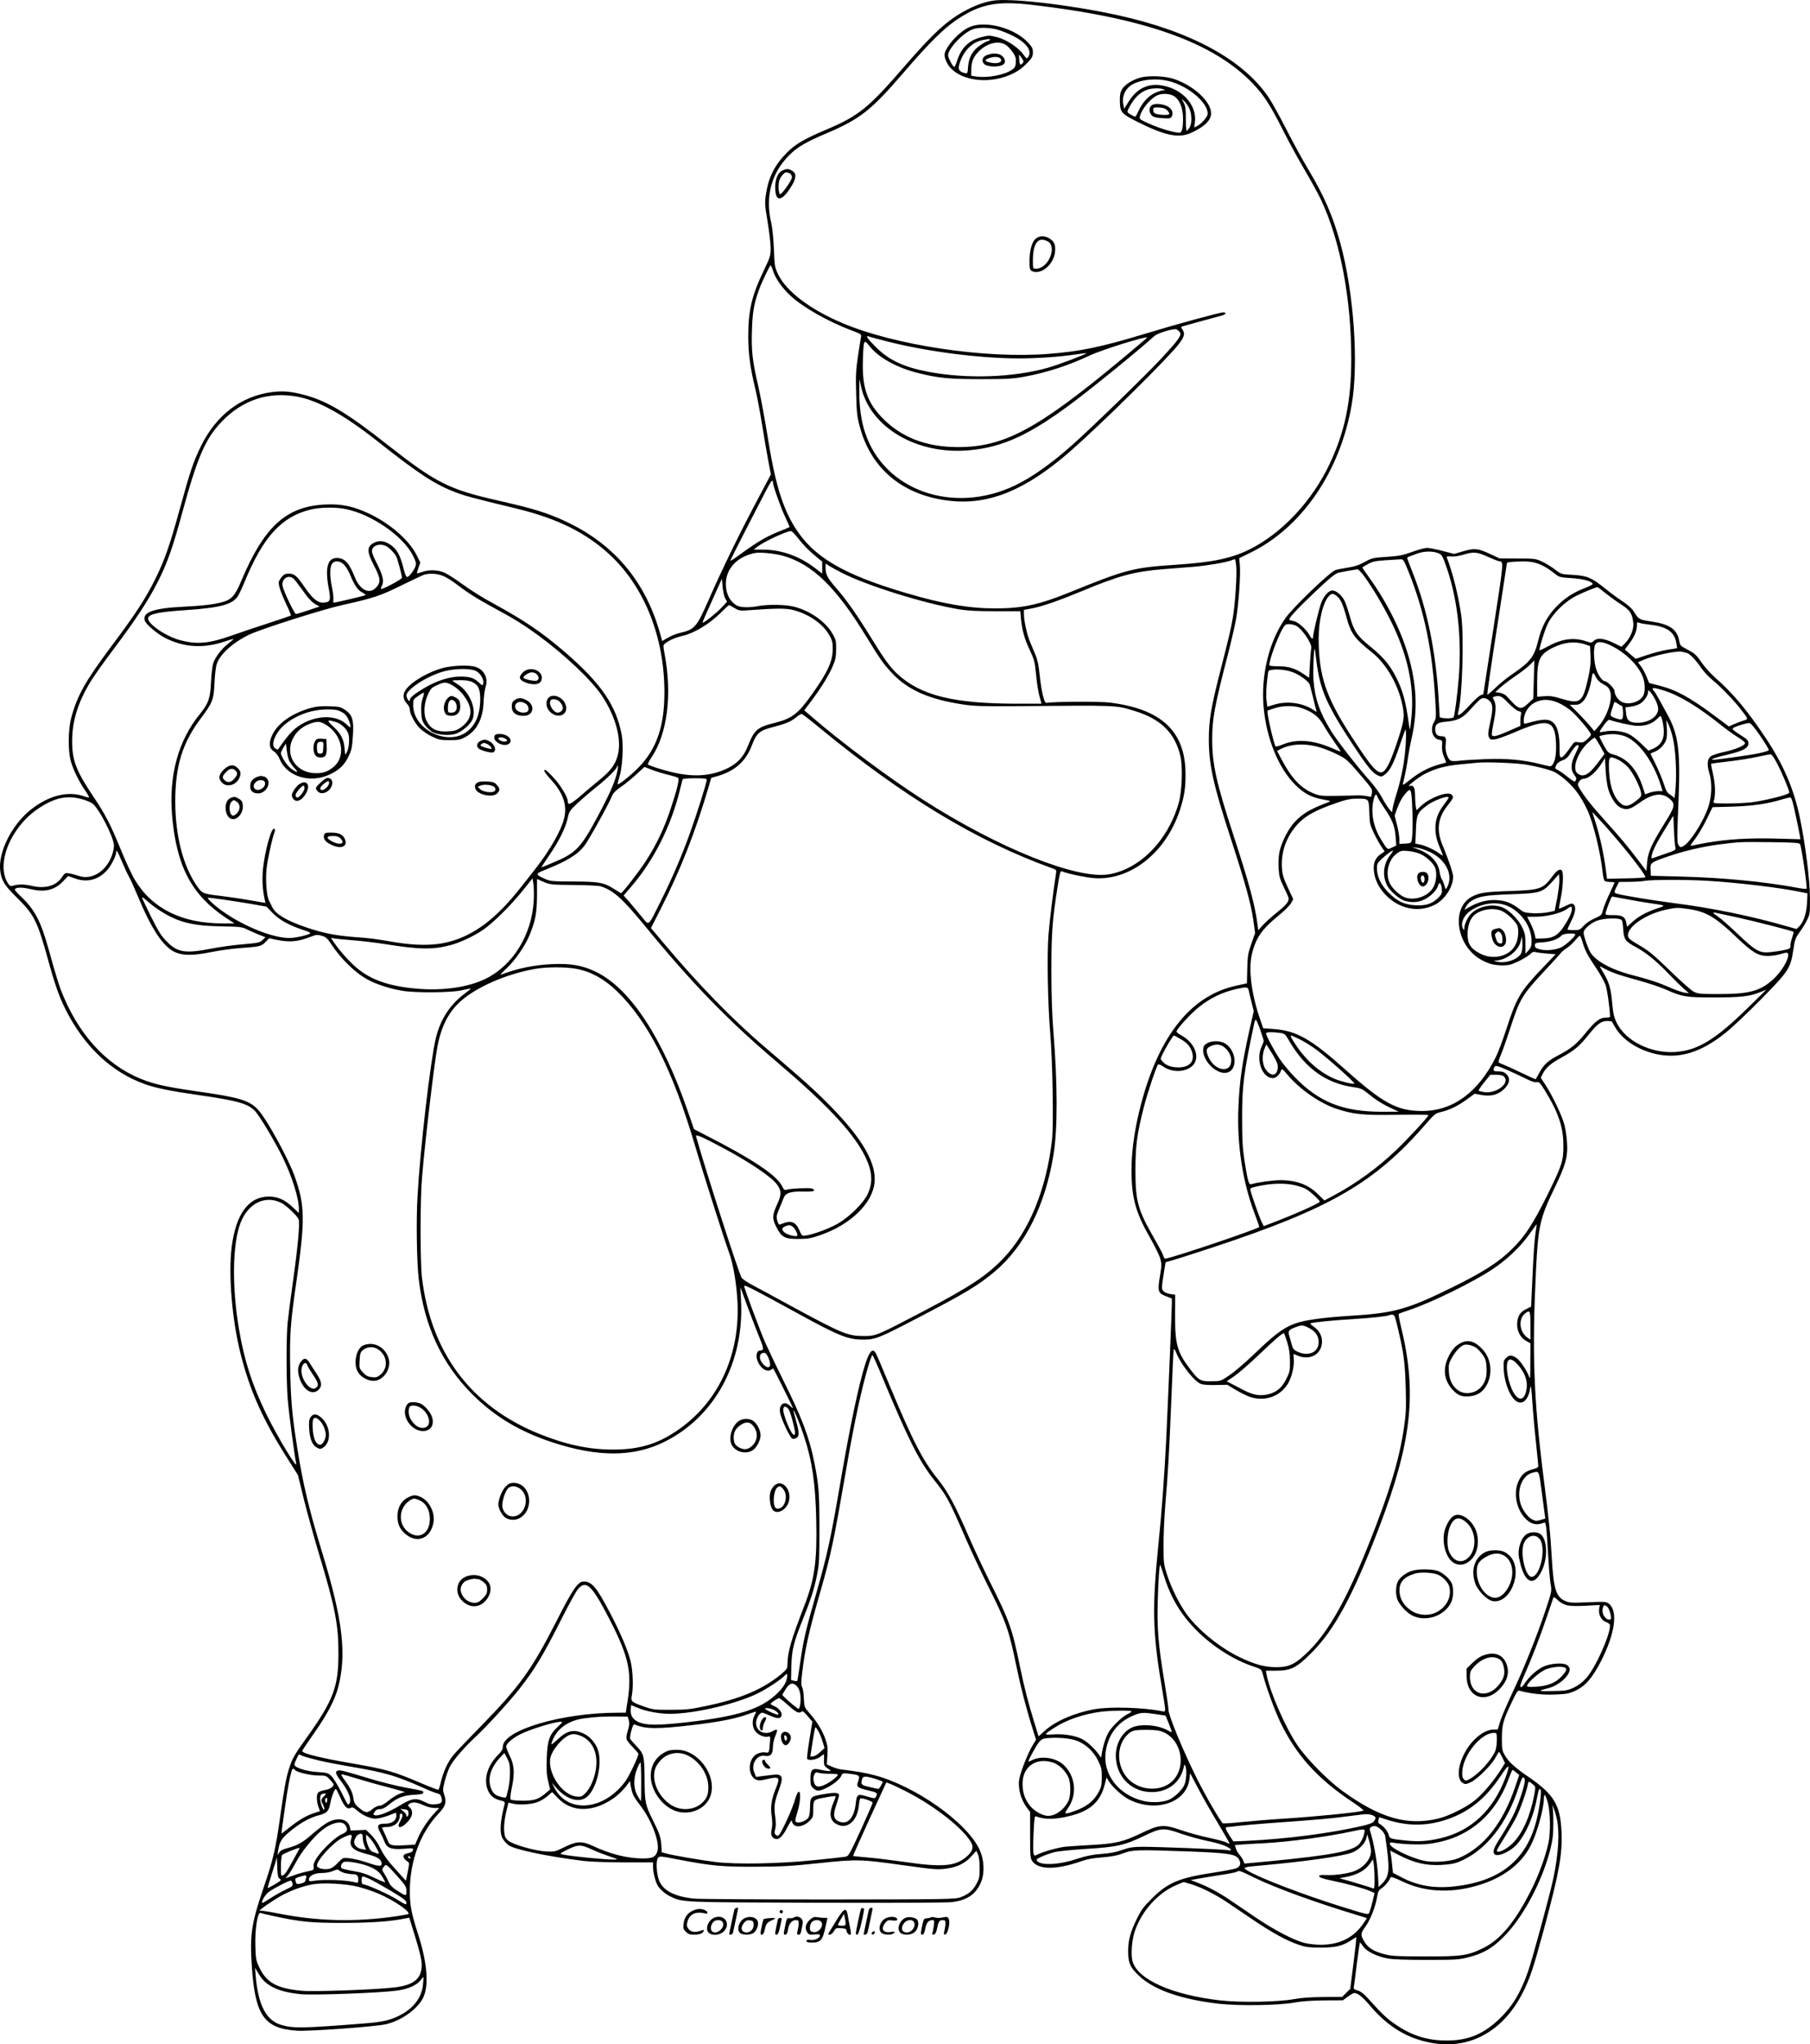 <?xml version="1.0" encoding="UTF-8"?>
<svg xmlns="http://www.w3.org/2000/svg" version="1.0" viewBox="0 0 1615.146 1823.467" preserveAspectRatio="xMidYMid meet">
  <g transform="translate(-81.307,1901.678) scale(0.1,-0.1)" fill="#000000" stroke="none">
    <path d="M9668 19010 c-77 -14 -148 -39 -235 -85 -164 -86 -292 -203 -553 -505 -318 -367 -404 -437 -695 -560 -194 -82 -275 -129 -350 -205 -111 -112 -165 -220 -188 -377 -10 -72 -9 -94 16 -241 15 -89 27 -194 27 -233 0 -67 -4 -80 -59 -195 -109 -227 -141 -360 -141 -594 0 -152 18 -283 65 -475 14 -58 41 -202 60 -320 19 -118 44 -265 56 -325 l21 -110 -143 -270 c-145 -273 -305 -603 -418 -862 -101 -229 -120 -251 -245 -280 -33 -7 -83 -27 -112 -44 l-52 -30 -16 58 c-143 516 -463 866 -972 1063 -122 46 -224 75 -485 134 -429 97 -549 158 -975 493 -370 292 -552 400 -764 452 -108 27 -176 32 -266 21 -279 -35 -502 -205 -639 -485 -67 -137 -96 -225 -184 -545 -92 -334 -137 -465 -221 -635 -85 -173 -178 -316 -392 -601 -235 -315 -306 -441 -360 -642 -27 -103 -29 -289 -4 -381 20 -75 72 -182 128 -264 22 -32 38 -60 35 -63 -2 -2 -22 2 -43 10 -146 51 -319 7 -480 -122 -168 -136 -289 -379 -269 -542 11 -87 39 -132 147 -238 153 -150 183 -208 273 -531 66 -242 104 -350 162 -466 167 -332 408 -560 708 -668 98 -35 224 -61 475 -97 355 -51 443 -76 509 -143 40 -42 176 -269 246 -412 85 -174 145 -366 145 -462 l0 -36 -55 52 c-71 67 -132 94 -211 95 -183 0 -297 -155 -334 -454 -30 -245 4 -650 80 -949 84 -334 201 -594 428 -949 l84 -133 53 -217 c30 -119 90 -338 135 -487 144 -477 174 -632 173 -890 0 -293 -45 -413 -278 -740 -119 -166 -133 -191 -163 -285 -26 -80 -43 -174 -82 -450 -37 -263 -63 -373 -141 -599 -111 -325 -127 -425 -110 -697 29 -453 108 -570 401 -590 107 -8 709 36 799 58 136 32 277 133 328 232 55 106 40 311 -42 567 -62 193 -75 261 -75 392 1 267 95 517 257 688 62 65 73 101 50 167 -14 39 -13 50 4 120 11 42 31 100 45 128 30 60 130 176 235 273 92 85 294 306 385 421 138 176 213 299 382 635 61 121 125 237 142 257 67 81 119 38 244 -196 207 -389 241 -527 200 -798 l-17 -108 -71 0 c-499 0 -1025 -156 -1026 -303 0 -24 -11 -42 -44 -75 -92 -92 -128 -212 -92 -307 21 -53 54 -82 113 -97 41 -10 44 -13 38 -37 -42 -164 -46 -262 -12 -311 12 -18 33 -41 47 -51 55 -40 348 -101 670 -141 60 -7 216 -13 362 -13 l258 0 0 -40 c0 -49 23 -138 44 -170 25 -38 67 -73 115 -96 108 -51 96 -50 1311 -54 680 -2 1162 0 1203 6 138 19 215 75 258 188 29 77 23 192 -15 275 -109 244 -574 573 -942 669 -86 22 -137 31 -301 52 -17 2 -52 13 -77 24 l-45 20 5 78 c5 64 2 89 -15 140 -26 78 -77 162 -141 235 -50 57 -50 57 -54 135 -1 43 -8 88 -15 101 -10 18 -10 44 -1 120 26 221 60 374 162 727 96 335 118 439 233 1103 72 417 137 719 201 930 13 45 28 82 32 82 4 0 45 -91 91 -203 229 -550 329 -748 459 -910 114 -143 131 -174 284 -526 44 -101 132 -288 195 -415 168 -335 187 -390 258 -732 35 -170 89 -380 144 -552 l29 -93 -34 -56 c-38 -64 -98 -214 -114 -287 -18 -80 11 -191 68 -265 l27 -36 0 -205 c0 -181 2 -208 18 -232 54 -80 215 -81 437 -3 53 19 109 29 190 35 85 7 133 16 185 36 85 32 124 33 575 17 372 -14 434 -24 460 -73 18 -33 12 -59 -19 -75 -16 -8 -106 -26 -200 -40 -314 -47 -415 -89 -557 -230 -77 -76 -98 -104 -137 -185 -56 -114 -77 -191 -77 -283 0 -105 15 -143 85 -212 132 -133 375 -220 725 -261 182 -20 535 -15 675 11 59 11 149 18 260 19 l171 1 44 32 c24 18 50 33 57 33 33 0 76 -35 151 -124 156 -181 330 -285 545 -322 335 -59 632 105 805 443 67 131 95 215 191 568 138 513 167 672 158 875 -11 239 -68 333 -298 490 -117 80 -173 131 -207 189 -25 42 -27 55 -27 151 0 121 10 160 88 323 44 94 53 108 71 103 96 -26 202 -38 311 -34 105 4 128 8 183 33 89 40 152 112 229 260 127 247 156 451 74 516 -25 20 -33 21 -187 14 -149 -6 -165 -5 -207 13 -79 35 -101 109 -117 385 -12 212 -22 310 -74 722 -88 699 -103 1113 -66 1855 19 377 36 454 160 710 105 216 125 288 116 420 -3 47 -13 114 -22 150 -19 78 -105 259 -167 355 l-45 69 18 36 c28 54 70 91 167 144 116 64 161 102 239 200 81 101 115 126 171 126 24 0 43 -4 43 -9 0 -5 18 -35 39 -68 68 -101 200 -183 348 -217 209 -47 405 12 624 189 57 45 199 179 314 296 248 252 266 279 290 440 14 94 19 109 55 159 23 30 53 80 68 110 26 52 27 62 26 200 0 157 -42 484 -90 714 -55 261 -147 474 -308 715 -163 244 -289 394 -446 532 -41 36 -98 99 -125 140 -45 65 -60 78 -120 110 -66 34 -70 37 -77 78 -18 104 -86 151 -253 175 -107 16 -108 16 -158 96 -12 19 -56 58 -98 85 -42 28 -111 78 -153 113 -121 97 -161 114 -287 121 -106 6 -106 6 -160 48 -30 23 -82 55 -114 70 -58 27 -66 28 -220 28 l-160 1 -91 42 c-105 49 -134 51 -240 20 l-75 -22 -104 27 c-57 15 -119 27 -138 27 -19 0 -79 -16 -133 -36 -84 -30 -118 -37 -226 -44 -122 -8 -132 -10 -196 -45 -50 -28 -89 -41 -152 -51 -47 -7 -97 -17 -112 -23 -52 -20 -376 -331 -444 -427 -146 -205 -221 -512 -195 -796 26 -281 132 -541 282 -691 77 -78 145 -113 252 -132 53 -9 67 -14 52 -20 -173 -66 -232 -101 -306 -177 -60 -63 -122 -186 -140 -276 -7 -36 -9 -97 -6 -144 4 -68 12 -94 45 -162 22 -45 41 -88 43 -96 6 -33 -16 -62 -101 -130 -49 -39 -107 -92 -129 -116 l-40 -45 -6 48 c-24 180 -72 361 -219 811 -148 452 -186 624 -186 841 0 188 19 292 143 771 30 118 62 258 71 310 22 126 40 388 33 472 l-6 66 102 50 c457 224 798 722 901 1315 65 368 20 1004 -100 1443 -66 241 -145 424 -289 664 -48 80 -136 240 -195 356 -59 116 -131 246 -161 289 -232 336 -698 586 -1354 729 -427 92 -960 153 -1107 126z m342 -35 c1013 -116 1631 -335 1983 -704 100 -105 156 -192 273 -424 53 -105 139 -262 192 -351 52 -88 117 -206 143 -261 171 -362 271 -883 270 -1420 0 -378 -56 -646 -194 -939 -158 -331 -424 -615 -712 -759 -162 -80 -329 -116 -650 -137 -392 -26 -448 -40 -960 -248 -272 -110 -420 -142 -662 -142 -233 0 -466 40 -791 136 -567 167 -831 323 -996 587 -113 181 -179 402 -245 822 -23 142 -59 336 -80 430 -55 236 -64 320 -58 510 5 158 18 233 62 355 22 63 97 220 105 220 3 0 14 -24 23 -54 20 -63 82 -151 155 -218 110 -102 337 -231 545 -309 84 -31 88 -34 83 -59 -3 -14 -15 -90 -27 -170 -18 -122 -21 -174 -16 -335 4 -163 8 -204 31 -289 101 -385 390 -622 812 -667 347 -37 675 99 1069 444 282 247 876 834 968 956 50 67 56 93 31 129 -12 18 -13 23 -2 27 12 4 244 68 346 95 45 12 57 30 18 30 -30 0 -429 -109 -711 -195 -377 -114 -564 -153 -849 -175 -562 -44 -1370 77 -1836 275 -285 120 -497 281 -571 430 -32 66 -34 73 -40 229 -4 95 -14 192 -24 236 -55 232 1 442 159 601 72 73 148 118 340 199 293 125 392 203 670 525 273 318 400 439 555 529 172 100 314 122 591 91z m1330 -2920 c22 -26 -7 -67 -170 -242 -130 -140 -583 -580 -775 -753 -191 -172 -374 -302 -528 -375 -551 -261 -1167 -42 -1335 475 -34 102 -52 233 -51 359 l1 116 14 -64 c79 -367 501 -615 971 -570 299 28 542 141 928 432 198 149 579 460 721 588 27 25 174 69 195 58 9 -4 22 -15 29 -24z m-2605 -85 c354 -90 822 -150 1176 -150 153 0 359 14 499 35 52 8 96 13 97 11 7 -6 -254 -105 -345 -130 -308 -87 -725 -101 -1068 -35 -216 41 -352 105 -466 221 -76 75 -97 107 -60 93 9 -4 85 -24 167 -45z m2315 36 c0 -2 -98 -85 -218 -185 -763 -635 -1060 -794 -1476 -792 -286 1 -511 91 -680 271 -128 136 -171 270 -163 505 6 183 8 189 59 125 82 -104 242 -192 432 -240 182 -46 277 -55 566 -55 228 0 282 3 385 22 197 36 393 100 585 190 103 49 510 176 510 159z m-7580 -528 c184 -35 413 -162 700 -388 373 -295 519 -391 695 -459 94 -37 150 -52 555 -150 373 -90 636 -222 851 -428 299 -287 470 -726 471 -1208 1 -303 -69 -508 -229 -672 -68 -70 -180 -160 -188 -151 -2 2 5 33 16 68 27 82 37 281 20 372 -50 265 -186 462 -510 741 -203 174 -359 280 -636 431 -88 47 -209 123 -270 168 -60 44 -132 91 -160 104 -59 28 -141 32 -205 9 -24 -8 -44 -14 -46 -12 -2 1 4 23 13 49 l17 46 -32 65 c-66 134 -236 283 -425 372 -139 66 -245 88 -387 82 -352 -15 -549 -194 -755 -684 -54 -129 -85 -164 -168 -187 -69 -20 -183 -33 -347 -41 -268 -13 -369 -50 -345 -124 10 -33 114 -120 185 -156 167 -84 343 -94 532 -29 39 13 73 23 74 21 2 -2 -19 -20 -46 -41 -60 -46 -116 -120 -135 -178 -7 -24 -16 -98 -19 -166 -6 -142 -23 -190 -98 -283 -195 -237 -280 -551 -249 -911 40 -448 173 -701 473 -903 l83 -55 -105 0 c-363 0 -629 132 -783 388 -27 44 -81 161 -121 259 -96 235 -141 322 -246 479 -158 235 -194 328 -193 504 0 175 52 342 163 525 29 48 122 180 208 293 195 260 308 431 392 597 85 166 135 307 221 625 135 492 204 652 348 803 187 197 421 274 681 225z m4240 -762 c0 -30 70 -227 110 -311 23 -48 40 -88 38 -90 -2 -2 -39 -17 -83 -35 -128 -50 -201 -94 -402 -240 -24 -17 -43 -27 -43 -24 0 6 189 376 322 631 41 80 58 99 58 69z m-3807 -241 c233 -49 511 -243 596 -416 28 -57 30 -69 21 -95 -15 -40 -58 -94 -74 -94 -9 0 -22 32 -35 88 -28 110 -60 166 -119 203 -51 33 -97 37 -142 14 -65 -34 -65 -78 0 -202 59 -113 63 -148 21 -195 -60 -67 -146 -26 -192 91 -50 127 -91 171 -161 171 -81 0 -105 -86 -73 -263 22 -115 17 -130 -40 -135 -55 -5 -101 31 -173 137 -72 104 -92 121 -143 121 -29 0 -43 -7 -63 -31 -14 -17 -26 -38 -26 -47 0 -35 23 -100 67 -194 26 -54 45 -100 42 -102 -2 -2 -94 -33 -204 -69 -110 -36 -258 -85 -330 -111 -200 -70 -303 -79 -454 -40 -104 28 -238 109 -278 170 -37 57 40 80 333 99 308 21 415 51 462 128 11 18 37 73 57 122 165 402 329 582 587 646 89 22 230 24 321 4z m4038 -267 c30 -40 90 -102 132 -137 l77 -64 0 -53 0 -53 -67 51 c-135 103 -295 160 -451 162 l-93 1 28 22 c57 46 260 141 304 143 9 0 40 -33 70 -72z m-3683 -62 c31 -16 74 -61 91 -93 12 -23 51 -168 51 -190 0 -13 -178 -108 -187 -99 -2 2 0 13 6 24 23 43 12 93 -40 197 -39 75 -50 108 -46 127 11 43 74 60 125 34z m9398 -67 c25 -12 34 -31 71 -139 94 -281 130 -615 104 -960 -12 -154 -37 -345 -47 -361 -9 -15 -124 -11 -124 4 0 6 -5 84 -10 172 -27 424 -103 791 -231 1114 -27 68 -49 127 -49 131 0 4 8 10 18 13 9 3 42 15 72 26 61 24 146 24 196 0z m-5857 -19 c260 -73 473 -278 741 -716 126 -206 157 -251 235 -333 140 -149 331 -233 633 -278 99 -15 174 -17 482 -15 921 8 877 10 1055 -45 228 -71 353 -195 401 -399 23 -98 15 -319 -16 -424 -96 -332 -346 -586 -623 -632 -285 -47 -985 234 -1657 665 -301 193 -719 504 -987 735 l-73 63 69 92 c87 117 155 228 188 309 21 49 27 80 27 143 1 71 -2 86 -29 134 -60 109 -200 209 -345 246 -74 20 -235 22 -319 6 -74 -15 -157 -14 -189 3 -64 33 -102 106 -102 193 0 138 102 246 260 277 46 9 175 -4 249 -24z m6292 -10 c49 -22 95 -40 102 -40 39 -1 39 -4 -53 -596 -49 -318 -90 -582 -90 -585 0 -4 -10 -9 -23 -13 -13 -3 -58 -44 -101 -91 -73 -80 -114 -108 -102 -67 37 119 55 680 28 872 -26 177 -74 374 -129 516 -3 8 9 10 39 7 26 -2 69 4 108 16 94 28 121 26 221 -19z m-2247 -77 c9 -74 -9 -347 -30 -466 -18 -104 -26 -141 -117 -497 -76 -296 -97 -422 -97 -585 0 -230 40 -411 200 -900 126 -388 176 -569 197 -715 l16 -115 -33 -95 c-30 -85 -34 -108 -37 -224 l-3 -130 -103 -23 c-412 -92 -702 -471 -859 -1123 -45 -187 -68 -366 -68 -521 0 -244 37 -379 165 -601 41 -73 83 -157 91 -186 14 -48 14 -61 -2 -157 -23 -134 -18 -153 54 -180 l52 -20 0 -47 c0 -55 -35 -892 -50 -1203 -17 -342 -39 -642 -71 -955 -55 -544 -50 -777 26 -1228 19 -112 35 -215 35 -229 0 -23 -3 -25 -32 -19 -162 33 -464 42 -598 17 -179 -32 -351 -107 -445 -193 l-54 -49 -35 113 c-57 184 -93 322 -131 508 -71 345 -92 404 -266 752 -61 122 -147 306 -191 408 -119 275 -187 402 -272 508 -137 169 -223 334 -433 837 -57 137 -111 265 -120 282 -29 61 -58 36 -97 -82 -58 -179 -135 -543 -221 -1045 -91 -532 -119 -659 -225 -1030 -90 -315 -109 -397 -140 -619 -11 -73 -21 -135 -23 -138 -3 -2 -16 -1 -30 2 l-25 7 3 122 c3 144 20 213 96 403 76 188 107 284 132 408 20 100 22 139 22 420 0 317 -5 386 -46 590 -44 222 -112 400 -277 731 -60 120 -132 272 -161 337 -43 98 -162 416 -186 495 -8 27 17 15 491 -244 358 -196 437 -227 574 -226 103 0 140 15 472 188 441 229 550 295 701 422 266 225 450 592 522 1046 36 227 36 617 -2 1091 -12 148 -18 326 -18 545 0 339 9 456 57 758 18 114 23 132 37 127 53 -22 213 -55 288 -61 325 -23 643 230 766 611 37 114 50 195 49 315 0 382 -212 582 -675 640 -86 11 -488 9 -561 -2 -16 -3 -22 9 -37 67 -10 39 -23 122 -29 185 -8 79 -19 133 -36 173 -13 31 -35 83 -48 115 -28 65 -56 192 -56 250 l0 39 66 12 c93 17 240 68 453 156 331 138 466 174 726 195 77 6 196 15 265 21 121 10 294 39 342 58 13 6 26 10 30 10 3 1 9 -25 12 -56z m1544 -70 c137 -348 205 -678 232 -1120 10 -167 9 -173 -11 -208 -38 -64 -11 -150 49 -157 25 -3 26 -6 23 -55 -2 -36 4 -66 18 -99 12 -26 20 -48 19 -49 -2 -1 -31 -9 -66 -18 -88 -24 -175 -70 -256 -135 -67 -53 -69 -54 -62 -26 16 62 36 162 44 229 6 39 19 111 30 160 54 232 49 448 -13 690 -64 249 -197 521 -376 767 -27 37 -49 70 -49 73 0 2 24 17 53 32 52 27 56 27 288 41 25 2 29 -6 77 -125z m-9510 82 c17 -14 42 -54 58 -92 41 -99 69 -140 110 -161 21 -11 33 -21 28 -24 -8 -5 -188 -48 -260 -63 -29 -6 -30 -5 -26 23 2 17 -3 64 -12 107 -21 99 -21 184 0 213 21 30 65 29 102 -3z m10655 6 c52 -18 98 -46 170 -103 23 -18 45 -23 135 -28 104 -6 187 -30 187 -53 0 -5 -32 -21 -71 -36 -106 -41 -184 -93 -258 -171 -79 -84 -127 -175 -157 -297 -35 -144 -70 -190 -229 -298 -47 -31 -115 -87 -152 -123 -37 -36 -70 -63 -73 -61 -3 3 35 267 85 587 49 320 90 583 90 586 0 8 43 13 131 15 62 1 102 -4 142 -18z m-6205 -85 c231 -116 725 -270 1037 -323 84 -14 163 -18 331 -18 l222 0 6 -70 c9 -95 31 -176 73 -265 47 -100 50 -112 63 -245 6 -64 19 -145 29 -180 l18 -65 -212 0 c-573 0 -864 72 -1074 265 -65 60 -117 132 -236 325 -126 205 -218 336 -309 440 -77 88 -96 123 -96 179 l0 41 38 -24 c21 -13 70 -40 110 -60z m4654 -23 c78 -106 168 -257 242 -405 148 -296 210 -579 185 -848 -6 -63 -12 -116 -14 -118 -2 -2 -6 18 -10 45 -26 199 -55 305 -116 423 -56 109 -114 177 -228 270 -118 95 -147 137 -185 277 -15 52 -35 112 -46 133 -24 48 -74 90 -107 90 -34 0 -77 -48 -101 -113 -20 -53 -72 -271 -72 -301 0 -26 -14 -18 -34 19 -26 47 -98 113 -133 120 -15 4 -34 9 -41 11 -21 6 52 87 234 259 126 119 172 156 201 163 33 8 132 26 170 31 7 0 32 -25 55 -56z m-8207 -7 c28 -12 80 -46 117 -74 96 -74 184 -129 337 -212 167 -89 268 -153 391 -243 237 -175 473 -398 565 -537 123 -185 177 -388 141 -529 -22 -84 -64 -141 -167 -224 -46 -38 -123 -102 -171 -144 -85 -72 -108 -82 -108 -44 0 37 -66 147 -128 212 -35 38 -68 69 -73 69 -21 0 -5 -26 51 -88 110 -119 147 -231 116 -349 -27 -108 -129 -285 -257 -448 -22 -27 -77 -97 -122 -155 -224 -287 -423 -437 -655 -496 -129 -33 -288 -33 -484 0 -182 31 -205 34 -368 46 -158 13 -263 34 -415 85 -171 58 -273 118 -301 178 -9 18 -22 44 -29 58 -22 40 -34 175 -24 282 8 81 51 279 74 338 3 10 1 20 -5 24 -24 15 -83 -195 -100 -357 -9 -97 -5 -181 15 -274 l7 -31 -129 22 c-70 13 -193 31 -273 41 -157 18 -163 21 -211 90 -122 178 -190 441 -192 744 -1 321 62 528 228 749 105 140 116 167 122 315 3 66 11 142 20 169 27 87 146 194 290 263 114 53 647 223 831 264 283 63 342 83 537 180 99 49 189 91 200 93 55 12 122 6 170 -17z m-1344 -19 c9 -7 39 -46 69 -87 65 -93 97 -127 135 -147 l30 -16 -100 -34 c-54 -18 -104 -33 -111 -33 -13 0 -109 200 -119 248 -13 63 47 107 96 69z m3852 -175 l18 -32 -48 -52 c-47 -50 -162 -142 -170 -135 -2 2 12 37 31 78 18 41 57 128 87 194 l54 120 6 -70 c3 -38 13 -85 22 -103z m7856 44 c37 -29 99 -74 139 -100 81 -51 101 -83 110 -168 5 -56 -28 -135 -77 -182 l-29 -28 -66 32 c-86 43 -149 50 -179 22 -21 -20 -25 -20 -65 -7 -113 39 -218 26 -349 -45 -40 -22 -73 -37 -73 -34 0 29 48 183 73 234 48 99 160 207 268 258 68 33 159 69 178 72 2 0 34 -24 70 -54z m-2397 -26 c33 -25 54 -72 85 -184 41 -152 71 -192 232 -321 118 -95 219 -264 261 -435 30 -125 27 -158 -31 -337 -57 -174 -97 -264 -130 -287 -48 -33 -102 26 -294 324 -222 344 -284 532 -285 861 0 165 40 328 94 382 22 22 38 22 68 -3z m-5376 -106 c42 -25 50 -26 132 -20 242 18 327 18 392 2 141 -36 268 -124 325 -227 25 -46 30 -64 29 -124 -1 -108 -45 -204 -188 -405 -120 -169 -176 -212 -326 -250 -161 -40 -185 -61 -245 -212 -37 -92 -90 -149 -178 -193 -129 -63 -265 -79 -431 -50 -92 16 -272 70 -281 84 -2 5 13 36 36 69 137 207 181 556 113 913 -14 76 -14 82 3 95 37 30 95 55 160 70 99 23 231 102 328 196 44 43 81 78 83 78 2 0 24 -12 48 -26z m8169 -149 c147 -16 217 -62 235 -155 6 -29 9 -54 8 -55 -2 -1 -39 -7 -82 -13 -44 -7 -126 -28 -183 -47 l-104 -35 -49 42 -48 41 44 59 c44 60 64 110 64 160 0 25 2 27 23 19 13 -5 54 -12 92 -16z m-3156 -10 c54 -27 145 -163 135 -201 -3 -11 -8 -75 -12 -142 l-7 -121 -50 34 c-72 50 -137 69 -227 69 -50 0 -78 3 -78 10 0 48 67 232 115 319 24 42 30 47 61 47 19 0 48 -7 63 -15z m2585 -168 l38 -13 4 -86 c3 -65 -2 -112 -20 -195 -50 -225 -70 -240 -245 -187 -68 21 -99 25 -148 21 l-63 -5 0 139 c0 190 22 239 135 296 103 53 204 63 299 30z m232 -12 c119 -60 224 -160 270 -260 26 -55 32 -137 12 -180 -26 -58 -128 -90 -191 -60 -35 16 -67 64 -67 100 0 20 -65 85 -84 85 -22 0 -56 45 -77 101 -23 64 -30 193 -11 227 19 32 66 28 148 -13z m-2637 -125 c31 -262 90 -397 328 -758 121 -184 170 -245 214 -268 38 -19 43 -18 79 12 41 35 72 99 125 256 24 71 46 132 49 136 9 9 7 -114 -4 -213 -14 -125 -36 -231 -77 -365 -20 -63 -35 -126 -35 -139 0 -24 -2 -23 -29 10 -16 19 -45 66 -65 104 -21 39 -68 104 -105 145 -115 129 -288 351 -347 445 -103 167 -145 288 -158 454 -6 76 3 288 11 279 2 -2 8 -46 14 -98z m3303 64 c29 -6 81 -61 138 -143 19 -28 62 -73 96 -101 74 -60 194 -185 255 -265 65 -85 64 -82 22 -95 -21 -6 -59 -21 -85 -32 l-47 -21 -128 95 c-221 165 -342 231 -496 270 l-88 23 -24 58 c-12 31 -35 73 -50 92 l-26 35 47 20 c89 39 299 84 344 74 8 -2 27 -6 42 -10z m-1362 -239 l-5 -170 -47 -44 c-67 -61 -81 -56 -187 63 -15 16 -38 29 -64 33 l-41 6 46 42 c25 23 88 70 139 105 51 35 109 80 128 100 20 20 36 36 36 36 0 -1 -2 -78 -5 -171z m-2160 69 c62 -20 154 -85 161 -115 4 -13 16 -62 28 -109 11 -47 23 -96 27 -109 l7 -25 -35 22 c-99 62 -234 78 -346 43 l-60 -18 -7 54 c-6 49 -3 121 11 230 5 40 7 42 42 46 51 6 119 -1 172 -19z m2781 -111 c40 -21 51 -34 61 -66 22 -74 -29 -226 -107 -312 l-35 -40 -37 45 c-20 25 -70 78 -109 118 l-73 72 44 0 c35 0 49 6 74 31 31 30 62 111 76 199 10 64 14 66 37 21 14 -29 34 -49 69 -68z m535 -54 c139 -42 311 -146 520 -314 48 -38 114 -86 148 -106 34 -20 61 -43 61 -50 0 -22 -81 -56 -185 -79 -52 -11 -106 -28 -120 -39 -32 -23 -37 -73 -14 -149 27 -89 23 -209 -10 -307 -44 -129 -162 -313 -221 -345 -25 -13 -28 -13 -41 5 -17 23 -17 55 -2 423 17 420 -3 571 -98 742 -20 36 -52 94 -71 130 -19 36 -41 72 -49 81 -31 35 -13 37 82 8z m-72 -83 c14 -27 26 -63 26 -81 0 -69 -81 -124 -181 -125 -76 0 -100 19 -106 87 l-5 50 48 7 c27 3 64 15 82 26 36 22 72 74 72 105 0 19 0 19 19 0 11 -11 31 -42 45 -69z m-1311 -30 c34 -36 75 -68 90 -72 23 -5 28 -11 23 -28 -3 -11 -6 -40 -6 -62 l0 -42 -105 -46 c-105 -46 -139 -54 -149 -37 -3 5 3 53 14 106 24 116 25 166 5 205 -13 26 -13 29 3 33 49 13 64 6 125 -57z m-168 19 c32 -31 32 -72 4 -201 -17 -77 -19 -101 -10 -121 10 -23 16 -25 54 -21 23 3 101 31 173 62 300 129 362 114 372 -93 4 -97 -6 -160 -31 -195 -14 -19 -16 -18 -100 3 -157 40 -304 54 -492 47 -93 -4 -198 -10 -232 -14 -33 -5 -70 -5 -81 -1 -30 11 -56 89 -49 144 9 61 2 75 -39 75 -36 0 -54 20 -54 62 0 47 22 62 101 68 93 8 142 31 199 94 100 109 108 116 134 116 15 0 38 -11 51 -25z m620 -20 c28 -12 74 -41 102 -64 55 -44 183 -196 183 -217 0 -7 -16 -26 -35 -43 -31 -27 -41 -30 -74 -25 -34 5 -41 3 -57 -21 -60 -85 -82 -110 -97 -113 -15 -3 -17 7 -17 90 0 109 -19 184 -54 217 -42 39 -93 38 -243 -5 -20 -6 -23 -3 -23 25 0 64 40 130 95 159 68 36 137 35 220 -3z m562 -25 c4 0 8 -27 9 -60 0 -67 -4 -70 -67 -49 -49 17 -51 20 -33 75 9 27 18 55 20 62 3 10 11 8 33 -7 16 -12 33 -21 38 -21z m-2861 -18 c102 -36 155 -77 199 -155 22 -39 66 -107 97 -151 31 -44 56 -81 54 -83 -1 -1 -39 13 -83 33 -164 70 -308 81 -431 31 -34 -14 -64 -22 -66 -19 -19 32 -82 310 -72 319 2 3 31 13 63 23 74 24 173 25 239 2z m-4296 -180 c750 -615 1395 -1005 2064 -1247 48 -17 48 -18 42 -54 -20 -119 -57 -418 -67 -546 -14 -180 -6 -617 16 -875 21 -249 31 -817 16 -950 -51 -443 -205 -818 -436 -1059 -150 -156 -296 -252 -725 -477 -413 -216 -409 -214 -525 -214 -134 0 -193 25 -590 239 -170 93 -349 190 -397 215 -48 26 -93 56 -98 67 -30 55 -333 997 -406 1261 -6 22 63 -9 246 -107 238 -128 424 -254 474 -320 43 -56 44 -94 6 -176 -47 -102 -48 -131 -8 -209 46 -90 74 -105 198 -104 80 0 110 5 190 33 271 92 470 285 487 471 17 173 -108 389 -391 678 -140 143 -233 226 -581 523 -291 247 -600 564 -912 936 l-111 132 88 173 c172 337 310 687 429 1095 l21 72 58 16 c153 45 250 131 303 270 41 110 69 135 180 164 123 32 165 49 212 86 23 19 47 34 52 34 6 1 80 -56 165 -127z m7519 58 c29 -134 2 -205 -90 -244 l-36 -15 -64 62 c-35 35 -85 73 -112 86 -56 27 -142 37 -214 23 -58 -10 -58 -14 -5 61 25 34 39 46 51 42 44 -17 183 -48 233 -52 72 -6 144 17 183 57 16 17 32 30 36 30 4 0 12 -23 18 -50z m91 -142 c25 -99 36 -311 25 -453 -4 -55 -10 -95 -12 -88 -2 7 -19 21 -37 32 -26 16 -36 34 -55 93 -13 40 -44 116 -69 168 -26 52 -48 98 -50 102 -2 3 12 11 31 17 44 15 93 64 108 108 7 21 9 65 6 107 l-5 70 19 -37 c11 -20 28 -74 39 -119z m782 13 c43 -63 77 -120 75 -125 -2 -6 -41 -18 -88 -28 -81 -17 -372 -58 -407 -58 -38 0 15 20 123 45 139 32 190 59 190 100 0 25 -8 35 -50 62 -85 54 -97 65 -87 75 14 14 124 48 147 45 12 -1 47 -43 97 -116z m-1224 4 c130 -39 268 -225 338 -452 l13 -43 -38 0 c-21 0 -56 -6 -78 -14 l-40 -14 -18 56 c-51 163 -138 262 -261 298 -50 14 -54 18 -92 87 -22 40 -38 74 -37 76 8 8 73 19 116 20 25 1 69 -6 97 -14z m-206 -92 l39 -71 -61 -81 c-79 -105 -127 -131 -178 -95 -54 38 -6 184 91 275 29 27 56 47 61 46 5 -2 26 -35 48 -74z m-2497 -14 c39 -11 107 -39 153 -62 78 -39 89 -48 198 -175 110 -128 115 -136 109 -169 l-6 -34 -47 8 c-26 4 -66 7 -89 5 -24 -1 -105 -3 -180 -4 -123 -2 -144 0 -196 21 -112 44 -196 132 -282 293 l-46 87 30 16 c96 49 226 54 356 14z m2305 11 c0 -6 -14 -38 -31 -72 -38 -76 -42 -136 -11 -178 24 -32 26 -39 13 -59 -7 -10 -21 -3 -65 33 -31 25 -70 53 -86 61 -34 18 -34 16 -19 49 7 15 28 31 55 41 35 13 50 28 79 76 32 52 65 77 65 49z m1773 -157 c48 -93 107 -235 107 -257 0 -16 -217 -71 -340 -86 -46 -5 -142 -10 -213 -10 -114 0 -128 2 -123 16 19 49 17 152 -4 242 -12 51 -20 95 -18 96 1 2 68 11 148 20 80 9 195 27 255 40 61 13 117 24 126 25 12 1 31 -27 62 -86z m-1418 36 c24 -11 63 -41 86 -66 43 -47 107 -172 116 -228 5 -30 1 -36 -47 -74 -66 -52 -103 -55 -148 -8 -60 62 -92 174 -92 325 0 83 7 88 85 51z m-91 -260 c20 -71 67 -144 105 -163 55 -29 89 -21 171 38 115 84 202 97 269 40 57 -47 53 -69 -43 -222 -118 -190 -147 -256 -155 -349 l-6 -76 -75 99 c-98 129 -157 199 -310 369 -114 126 -184 217 -219 283 -10 19 -10 28 4 48 8 13 25 24 36 24 47 0 116 59 169 145 l25 40 6 -111 c4 -62 14 -136 23 -165z m-729 217 c119 -21 230 -52 262 -72 126 -80 213 -184 283 -337 52 -115 116 -376 135 -557 4 -36 12 -68 19 -72 6 -4 28 -8 49 -8 20 0 37 -3 37 -6 0 -3 -21 -49 -46 -102 -25 -53 -51 -117 -57 -143 -11 -44 -14 -47 -74 -74 -37 -16 -77 -43 -98 -66 -33 -36 -39 -39 -90 -39 -30 0 -55 3 -55 6 0 3 16 38 35 77 38 76 44 127 19 148 -13 10 -24 8 -71 -15 -30 -15 -57 -26 -58 -24 -2 2 5 44 15 93 19 89 26 208 14 239 -12 30 -43 16 -82 -36 -92 -123 -108 -129 -387 -139 -218 -7 -268 -15 -335 -49 -188 -96 -146 -428 70 -558 70 -41 118 -55 201 -56 55 0 77 6 142 36 42 21 89 49 103 63 21 21 32 25 53 19 14 -4 60 -10 101 -13 l75 -6 -118 -123 c-200 -210 -231 -264 -322 -544 -31 -97 -74 -210 -95 -252 -158 -316 -385 -480 -660 -479 -219 1 -344 68 -675 363 -318 284 -443 354 -655 369 l-85 6 -33 97 c-73 218 -99 430 -68 563 34 144 90 225 237 344 52 42 103 93 113 112 l19 36 -48 103 c-41 89 -49 115 -53 180 -8 143 42 279 142 387 67 72 154 121 331 183 96 34 134 42 190 43 115 0 112 4 117 -121 3 -99 6 -113 40 -184 20 -43 51 -98 67 -122 l30 -44 -34 -23 c-50 -34 -69 -79 -62 -151 7 -77 45 -153 108 -217 122 -124 293 -157 436 -84 88 44 163 159 163 249 0 32 -41 153 -94 281 -57 134 -43 246 44 354 54 67 58 80 35 99 -36 30 -189 -27 -268 -99 l-44 -41 -7 37 c-3 21 -6 66 -6 99 0 66 -15 91 -47 80 -39 -13 76 78 137 109 97 49 181 71 315 84 66 6 136 13 155 15 72 8 358 -3 435 -18z m-8115 -68 c-22 -92 -68 -197 -178 -402 -148 -275 -191 -320 -397 -405 -53 -23 -99 -41 -101 -41 -2 0 30 49 72 110 86 125 147 249 164 334 11 53 18 64 82 124 38 36 115 103 171 147 106 85 187 166 187 186 0 7 3 10 6 6 3 -3 1 -30 -6 -59z m460 -23 c41 -10 79 -22 84 -26 13 -12 -7 -98 -65 -273 -57 -175 -131 -330 -227 -476 -60 -92 -206 -280 -217 -280 -2 0 -31 18 -65 39 -86 56 -134 64 -365 65 -188 1 -203 2 -252 25 -85 38 -84 44 9 81 192 77 286 134 347 214 39 51 217 372 246 444 11 27 34 49 82 82 36 25 98 75 136 111 l71 65 70 -27 c39 -15 105 -35 146 -44z m340 -44 c0 -24 -91 -312 -152 -481 -78 -215 -159 -401 -259 -602 -118 -236 -100 -222 -173 -134 -33 41 -83 99 -109 130 l-49 55 67 78 c199 231 352 533 431 847 14 56 27 106 28 111 2 6 48 10 110 10 83 0 106 -3 106 -14z m6293 -198 c8 -127 7 -296 -2 -338 -6 -28 -9 -30 -59 -33 l-52 -3 0 44 c0 24 -9 81 -21 126 l-21 83 22 62 c23 61 46 102 83 144 37 40 44 29 50 -85z m-308 46 c4 -12 32 -58 63 -103 70 -102 93 -161 99 -256 l6 -75 -38 -18 c-43 -21 -40 -23 -99 73 -69 111 -93 243 -65 356 12 48 24 56 34 23z m-11549 -24 c27 -8 63 -23 79 -33 56 -35 195 -304 195 -378 0 -18 -7 -55 -16 -81 -50 -148 -183 -231 -302 -188 -26 9 -64 19 -84 22 -34 5 -38 2 -63 -36 -51 -76 -149 -104 -268 -76 -70 16 -124 16 -173 0 -17 -5 -26 0 -43 28 -86 140 -14 390 166 573 30 31 85 75 122 98 143 92 252 112 387 71z m12184 17 c0 -4 -20 -34 -45 -67 -58 -77 -79 -147 -72 -235 5 -57 15 -90 65 -209 3 -8 -10 -3 -29 12 -43 33 -132 74 -180 82 l-36 7 5 121 c5 140 13 156 102 222 62 45 190 91 190 67z m3071 -45 c11 -39 50 -223 63 -294 l5 -32 -222 6 c-241 6 -427 -5 -611 -37 -61 -11 -121 -23 -134 -26 -20 -6 -16 3 28 61 28 37 74 115 103 175 l52 107 180 5 c183 6 314 25 450 67 33 10 63 16 67 14 4 -2 13 -23 19 -46z m-1553 -347 c130 -154 246 -309 237 -318 -4 -4 -82 -9 -174 -10 l-168 -4 -12 94 c-17 128 -54 297 -90 409 l-30 94 70 -75 c39 -41 114 -127 167 -190z m506 -55 c6 -18 -3 -24 -91 -54 -54 -19 -104 -36 -112 -39 -11 -4 -13 2 -8 27 9 44 45 115 125 244 l67 108 6 -133 c3 -73 9 -142 13 -153z m1111 34 c12 -13 67 -386 59 -400 -2 -3 -34 0 -71 7 -298 56 -680 93 -1053 102 l-265 7 -3 52 c-4 63 0 67 148 118 145 50 312 90 460 109 186 24 194 24 464 21 193 -2 251 -6 261 -16z m-3298 -74 c142 -70 207 -206 149 -313 -12 -23 -13 -22 -25 20 -7 24 -18 49 -24 56 -5 7 -14 36 -18 64 -14 88 -81 158 -191 199 l-53 19 45 -5 c25 -3 77 -21 117 -40z m-11673 -90 c21 -49 48 -108 61 -130 13 -22 46 -96 75 -165 125 -301 228 -457 335 -506 68 -32 165 -32 326 1 68 14 183 30 254 35 178 13 190 16 227 54 l33 34 65 -14 c117 -24 192 -18 308 28 46 18 58 19 96 8 36 -10 49 -21 84 -73 89 -136 219 -262 332 -321 80 -42 199 -80 305 -97 118 -19 430 -17 525 4 41 9 79 17 84 17 4 0 -18 -19 -50 -43 -136 -100 -223 -235 -263 -405 -49 -213 -138 -977 -162 -1402 -13 -220 -7 -593 11 -745 50 -418 206 -753 479 -1026 197 -196 416 -328 703 -424 416 -138 737 -137 1018 5 443 224 702 703 676 1250 l-6 125 68 -185 c38 -102 86 -225 106 -274 37 -90 37 -105 -1 -106 -24 0 -36 -40 -24 -80 22 -74 89 -121 127 -89 8 6 16 10 18 8 6 -6 176 -348 176 -353 0 -3 -11 6 -25 19 -49 50 -100 21 -92 -52 5 -50 89 -231 111 -239 8 -3 24 -1 35 6 28 14 27 53 -4 160 -13 46 -22 86 -21 88 6 5 64 -140 95 -236 73 -221 101 -421 108 -749 8 -365 -15 -524 -108 -763 -115 -297 -148 -410 -149 -517 0 -38 -5 -46 -52 -86 -165 -138 -366 -223 -678 -288 -135 -29 -175 -33 -310 -33 -145 -1 -160 1 -235 27 -118 42 -124 47 -114 99 15 77 10 218 -10 304 -24 99 -91 256 -184 434 -120 229 -162 280 -235 280 -52 0 -98 -67 -248 -363 -217 -425 -326 -576 -674 -932 -119 -121 -230 -238 -247 -260 -45 -59 -79 -132 -102 -219 -10 -43 -22 -80 -25 -83 -3 -3 -70 22 -149 56 -249 106 -313 125 -607 176 -301 52 -460 91 -460 114 0 4 47 75 105 157 118 168 184 294 214 404 80 299 44 607 -144 1219 -113 370 -168 598 -219 921 -45 280 -58 419 -63 700 -6 315 0 404 57 800 77 538 74 669 -17 923 -57 161 -250 512 -327 595 -77 83 -164 110 -531 162 -244 35 -355 57 -460 93 -321 110 -581 372 -742 748 -40 93 -63 166 -137 432 -69 246 -122 348 -239 460 -58 55 -69 70 -57 77 22 14 70 12 147 -6 119 -28 209 -4 280 73 l44 46 65 -23 c105 -37 205 -11 281 73 38 42 83 130 83 162 0 30 13 8 54 -90z m11312 61 c-59 -78 -69 -181 -25 -267 25 -50 109 -123 157 -137 64 -19 123 -15 180 14 54 27 109 83 118 122 12 45 34 12 34 -52 0 -20 -11 -38 -37 -62 -56 -51 -108 -67 -200 -62 -101 6 -160 34 -239 113 -67 67 -104 143 -104 218 0 37 6 48 38 78 41 39 93 78 104 79 5 0 -7 -20 -26 -44z m268 15 c59 -26 122 -85 137 -128 17 -54 7 -135 -24 -181 -49 -75 -169 -112 -251 -78 -47 20 -104 73 -129 120 -45 87 -17 214 61 270 34 25 43 27 100 22 34 -3 82 -14 106 -25z m1225 -393 l-23 -116 -57 -12 c-31 -7 -92 -11 -136 -9 -70 4 -83 7 -118 35 -72 56 -124 77 -206 82 -84 5 -164 -16 -246 -63 l-43 -24 16 30 c8 16 29 39 47 50 67 41 125 51 347 59 268 9 286 15 373 111 l62 69 3 -48 c2 -26 -7 -99 -19 -164z m-9133 -23 c-16 -305 -185 -579 -430 -699 -157 -76 -379 -108 -614 -88 -261 23 -427 84 -560 207 -67 62 -146 154 -188 219 l-18 29 24 -6 c14 -3 90 -11 170 -17 80 -6 215 -22 300 -36 296 -47 420 -49 575 -7 81 21 209 81 286 134 88 59 250 219 355 350 l89 111 8 -49 c4 -26 6 -93 3 -148z m356 138 c128 -1 222 -6 245 -13 108 -35 190 -108 377 -335 427 -522 751 -857 1191 -1230 432 -367 665 -613 774 -816 79 -148 89 -255 35 -367 -38 -79 -166 -204 -267 -261 -79 -45 -211 -93 -280 -104 -38 -6 -38 -6 -62 49 -34 76 -75 89 -167 50 -13 -6 -19 1 -28 31 -11 36 -9 46 15 104 15 35 33 80 40 98 18 48 64 63 179 59 62 -1 91 2 94 10 2 6 -8 14 -22 18 -30 7 -192 0 -223 -11 -18 -6 -25 -1 -41 32 -51 99 -264 241 -682 454 l-104 54 -52 150 c-230 671 -521 1111 -829 1256 -119 56 -219 73 -385 66 -159 -7 -312 -38 -459 -95 -9 -3 15 23 52 57 79 74 165 199 206 298 52 128 65 195 66 353 l0 146 60 -26 c57 -24 70 -25 267 -27z m10121 37 c279 -17 654 -62 841 -102 l48 -10 -4 -87 c-5 -93 -32 -172 -72 -210 l-22 -21 -70 20 c-330 96 -683 168 -1044 214 -173 22 -445 67 -492 82 -23 7 -23 16 2 64 l20 40 93 1 c50 0 110 4 132 8 58 12 369 13 568 1z m-13812 -266 c157 -102 285 -135 541 -140 173 -3 191 -5 235 -27 26 -13 74 -34 106 -47 l59 -23 -26 -25 c-23 -23 -36 -26 -173 -38 -81 -6 -208 -24 -281 -38 -234 -46 -304 -36 -398 60 -52 52 -75 88 -143 224 -44 89 -81 167 -81 172 0 6 20 -8 45 -31 25 -23 77 -62 116 -87z m13089 102 c69 -13 161 -29 205 -35 151 -22 149 -20 58 -50 -94 -32 -161 -69 -219 -123 l-42 -38 -6 33 c-10 56 -37 72 -117 71 -52 -1 -69 2 -69 12 0 19 51 154 59 154 3 0 62 -11 131 -24z m-12505 -6 c77 -11 191 -29 253 -40 l113 -20 57 -59 c61 -62 148 -109 276 -151 50 -16 65 -25 54 -31 -31 -17 -133 -39 -183 -39 -143 0 -391 97 -581 228 -78 53 -163 131 -144 131 8 1 78 -8 155 -19z m11450 -58 c118 -56 205 -186 205 -307 0 -46 -5 -60 -27 -85 l-28 -31 0 88 c0 75 -4 97 -27 145 -32 69 -111 151 -171 178 -90 41 -222 15 -289 -56 -30 -33 -58 -92 -58 -126 0 -19 -2 -20 -10 -8 -29 45 3 122 68 165 106 70 236 84 337 37z m565 -22 c0 -30 -24 -83 -70 -154 -53 -82 -100 -109 -189 -110 l-65 -1 -8 39 c-5 22 -22 66 -38 98 l-30 58 78 0 c95 0 223 31 271 65 43 30 51 31 51 5z m1036 -1 c158 -22 242 -70 427 -247 147 -141 198 -172 285 -172 32 0 81 7 108 15 66 20 74 19 74 -8 0 -46 -59 -143 -124 -206 -118 -112 -216 -141 -494 -141 -167 0 -186 2 -225 21 -23 12 -119 97 -212 188 -133 129 -189 177 -255 215 -106 62 -120 74 -120 101 0 82 170 194 350 230 84 17 93 17 186 4z m-1661 -18 c42 -19 104 -74 132 -118 22 -33 18 -125 -8 -179 -51 -106 -195 -144 -316 -84 -85 43 -115 88 -114 174 0 66 18 125 49 160 52 59 180 82 257 47z m2095 -56 c148 -32 500 -122 508 -130 2 -2 -4 -24 -12 -49 -9 -26 -16 -59 -16 -74 0 -26 -4 -28 -62 -41 -35 -7 -91 -15 -125 -18 -89 -8 -128 15 -282 162 -71 67 -149 137 -175 154 -51 36 -57 44 -23 36 12 -2 96 -21 187 -40z m-1026 -25 c6 -6 12 -44 14 -85 5 -87 19 -106 111 -155 89 -48 179 -120 286 -231 55 -57 120 -121 145 -143 l45 -39 -42 6 c-23 4 -82 24 -130 46 -104 45 -176 69 -338 111 -191 50 -334 130 -375 211 -12 22 -30 69 -41 104 -18 59 -18 67 -5 88 18 27 65 63 103 79 61 25 204 31 227 8z m-414 -129 c0 -17 -80 -90 -121 -112 -52 -26 -140 -35 -196 -20 -35 10 -43 16 -43 35 0 22 5 24 73 28 72 5 139 30 166 62 15 17 121 23 121 7z m65 -68 c22 -75 44 -117 121 -231 35 -52 72 -118 83 -147 15 -39 41 -221 41 -287 0 -5 -16 -8 -36 -8 -55 0 -96 -32 -184 -140 -80 -98 -126 -136 -246 -199 -88 -46 -126 -82 -163 -150 -18 -34 -34 -61 -36 -61 -3 0 -60 26 -127 58 -68 33 -139 65 -158 72 -19 7 -39 16 -43 20 -4 4 3 32 17 63 14 31 50 134 81 228 90 278 109 310 315 530 69 74 132 143 140 154 8 12 32 31 52 44 21 12 54 43 74 67 20 24 40 44 44 44 5 0 16 -26 25 -57z m-546 -95 c-23 -57 -140 -99 -219 -79 -30 8 -31 9 -9 10 94 4 199 83 221 168 l13 48 3 -59 c2 -33 -2 -72 -9 -88z m833 -182 c35 -14 133 -43 218 -66 84 -23 192 -59 239 -80 143 -64 178 -70 426 -70 240 0 319 9 410 45 l60 24 -165 -162 c-291 -285 -449 -381 -650 -394 -217 -13 -440 98 -520 260 -25 52 -32 82 -41 181 -11 126 -28 184 -78 266 -17 28 -31 53 -31 56 0 3 15 -4 33 -15 19 -11 63 -32 99 -45z m-9265 39 c128 -24 245 -88 358 -196 280 -268 501 -705 701 -1384 72 -244 262 -840 299 -940 35 -92 63 -239 76 -401 42 -526 -179 -987 -596 -1236 -152 -92 -306 -131 -510 -131 -217 0 -420 43 -663 141 -608 247 -965 725 -1044 1397 -16 143 -16 692 1 890 27 323 107 1003 137 1164 33 178 98 308 204 404 143 129 408 245 665 291 106 19 275 19 372 1z m5999 -192 c3 -16 14 -63 25 -106 l20 -79 -40 -176 c-64 -288 -88 -454 -97 -687 -14 -323 38 -661 142 -936 24 -64 44 -120 44 -126 0 -15 -793 -283 -840 -283 -5 0 -12 11 -16 25 -3 14 -38 80 -77 148 -152 264 -172 337 -172 622 1 216 13 311 75 557 31 121 112 364 127 379 5 5 24 -2 44 -16 77 -55 192 -55 258 1 80 67 31 209 -94 275 -25 13 -44 29 -43 36 6 27 126 158 196 214 106 85 210 135 342 165 88 19 99 18 106 -13z m103 -353 c17 -49 31 -93 31 -98 0 -6 -9 -29 -20 -53 -53 -117 7 -279 102 -279 27 0 62 33 72 67 7 21 12 18 61 -40 107 -127 288 -252 433 -300 152 -50 234 -59 542 -54 154 2 280 1 280 -3 0 -13 -179 -207 -281 -305 -168 -162 -359 -301 -561 -410 l-87 -46 -55 54 c-87 87 -193 127 -340 127 -63 0 -201 -19 -258 -36 -22 -6 -31 28 -60 211 -17 113 -21 185 -21 375 -1 293 15 413 110 858 3 12 9 22 13 22 4 0 22 -40 39 -90z m174 -26 c46 -7 48 -8 91 -83 138 -234 326 -368 565 -401 63 -9 80 -16 120 -48 72 -60 136 -101 214 -138 l72 -33 -145 -1 c-351 0 -567 85 -783 309 -46 47 -106 120 -134 161 -50 75 -123 211 -123 230 0 11 55 13 123 4z m-887 -54 c60 -34 90 -68 105 -120 25 -82 -25 -135 -124 -134 -65 1 -109 17 -141 53 -19 21 -19 23 -2 59 29 61 96 172 104 172 4 0 30 -13 58 -30z m1068 -5 c39 -19 105 -61 147 -92 112 -85 350 -297 337 -302 -17 -6 -117 19 -173 42 -126 52 -249 157 -336 285 -53 77 -66 102 -53 102 4 0 39 -16 78 -35z m-203 -215 c12 -40 -1 -87 -27 -97 -24 -9 -64 18 -85 59 -23 46 -24 114 -3 169 l17 40 43 -68 c24 -37 49 -84 55 -103z m2057 -59 c50 -22 122 -56 162 -76 49 -24 80 -35 96 -31 20 5 29 -4 74 -76 119 -193 164 -325 164 -488 1 -138 -12 -176 -140 -437 -130 -261 -202 -373 -315 -484 -118 -118 -260 -209 -534 -344 -404 -199 -520 -231 -915 -255 -96 -6 -224 -17 -285 -26 -253 -34 -313 -68 -584 -328 -71 -68 -164 -147 -207 -176 -78 -53 -78 -53 -160 -54 -99 -1 -114 7 -192 110 -114 149 -134 223 -133 475 l1 187 -44 6 c-24 4 -51 15 -61 26 -18 20 -18 28 6 177 l13 81 60 17 c34 9 192 60 351 112 1056 348 1455 578 1908 1100 78 90 89 99 135 110 78 18 149 52 230 110 l74 54 60 -11 c82 -15 144 0 198 48 54 49 64 99 27 136 -20 20 -36 26 -72 26 -45 0 -50 5 -39 34 9 23 23 20 122 -23z m-34 -57 c59 -58 -72 -158 -181 -138 -21 4 -41 9 -45 11 -5 2 17 35 48 74 l56 69 53 0 c35 0 59 -5 69 -16z m-1866 -969 c35 -8 77 -22 94 -31 36 -18 128 -102 128 -116 0 -13 -235 -118 -437 -194 l-63 -24 -19 38 c-20 40 -101 271 -101 289 0 14 23 22 114 38 97 18 208 18 284 0z m-9044 -158 c44 -22 142 -115 154 -146 12 -34 -6 -238 -48 -536 -22 -154 -44 -327 -50 -384 -13 -134 -13 -524 1 -688 9 -118 63 -522 75 -568 20 -75 -170 239 -272 450 -123 255 -192 471 -238 745 -65 382 -59 766 15 953 68 173 221 246 363 174z m11190 -277 c-7 -47 -19 -212 -25 -366 l-13 -282 -42 -21 c-53 -25 -76 -58 -82 -120 -6 -69 24 -132 77 -163 l41 -23 -1 -165 c0 -153 -1 -162 -14 -126 -17 49 -80 140 -108 159 -45 29 -65 30 -93 2 -25 -25 -26 -30 -22 -108 8 -128 64 -258 123 -285 53 -24 99 28 114 127 5 35 10 0 19 -142 7 -104 22 -267 33 -364 10 -97 19 -184 19 -193 0 -11 -15 -20 -50 -29 -65 -17 -97 -44 -126 -105 -46 -98 -24 -236 51 -323 52 -61 107 -76 176 -48 18 7 21 -15 39 -322 5 -89 14 -191 20 -225 11 -62 11 -65 -45 -233 -79 -236 -191 -516 -295 -735 -48 -102 -98 -218 -110 -257 l-22 -73 -36 0 c-56 -1 -117 -34 -177 -95 -121 -124 -176 -331 -100 -381 22 -14 27 -14 71 5 58 26 189 156 224 224 14 26 27 47 30 47 3 -1 16 -23 29 -50 l24 -49 -33 -53 c-59 -95 -161 -218 -229 -274 -77 -65 -237 -145 -333 -168 -277 -67 -523 4 -860 249 -127 92 -323 292 -401 410 -109 165 -244 475 -272 627 l-6 33 93 0 c130 0 180 25 314 159 206 206 369 508 599 1106 297 776 345 1212 199 1807 -14 58 -23 107 -20 110 2 3 49 20 103 38 194 65 561 245 735 361 127 84 250 201 329 313 35 50 64 89 65 88 1 -1 -5 -40 -12 -87z m-6628 65 c22 -15 51 -72 41 -81 -12 -12 -89 9 -114 30 -28 25 -25 42 11 56 30 12 39 12 62 -5z m6584 -881 l0 -126 -22 14 c-77 50 -90 169 -25 220 44 34 47 26 47 -108z m-1185 -16 c54 -227 66 -314 72 -538 5 -186 3 -234 -16 -360 -41 -281 -129 -573 -311 -1030 -195 -489 -356 -778 -534 -956 -123 -122 -177 -149 -301 -148 -99 1 -187 25 -322 90 -167 80 -359 234 -463 372 -67 89 -140 234 -181 357 -31 96 -33 106 -33 265 -1 91 7 257 16 370 24 280 34 455 54 945 9 231 18 427 21 435 3 9 12 -4 24 -33 41 -103 165 -258 222 -276 18 -6 77 -10 132 -8 l100 2 74 -45 c41 -24 97 -52 125 -62 138 -48 281 5 348 128 31 57 52 155 46 213 -2 23 -3 41 -2 41 1 0 18 -7 37 -15 112 -47 217 14 217 126 0 54 -28 102 -79 136 -22 15 -29 24 -20 27 27 9 197 26 364 36 165 10 326 27 334 36 2 2 14 4 27 4 20 0 25 -11 49 -112z m-778 -14 c50 -29 73 -68 73 -121 -1 -88 -89 -128 -187 -84 -36 17 -43 26 -53 63 -6 24 -16 58 -21 76 -15 46 -8 57 53 80 59 23 73 21 135 -14z m-207 -121 c17 -56 24 -103 24 -169 1 -83 -2 -96 -33 -158 -39 -79 -87 -119 -166 -137 -71 -16 -131 -5 -213 38 -37 19 -86 45 -110 57 l-42 22 70 48 c39 27 134 110 213 185 147 141 218 202 228 195 3 -2 16 -38 29 -81z m-4629 -139 c32 -76 7 -109 -44 -59 -46 46 -43 105 5 105 13 0 25 -14 39 -46z m6683 -56 c60 -65 90 -138 83 -205 -10 -99 -53 -130 -100 -73 -51 60 -91 223 -73 294 10 40 45 34 90 -16z m-6518 -386 c18 -12 30 -42 55 -139 17 -69 21 -95 12 -104 -23 -23 -118 209 -98 240 7 13 16 14 31 3z m6733 -739 c13 -93 25 -187 28 -210 l6 -41 -43 -13 c-37 -11 -46 -10 -78 7 -39 21 -87 88 -102 144 -33 119 15 243 103 269 66 19 62 26 86 -156z m-3370 -760 c62 -201 154 -352 298 -495 146 -144 331 -260 505 -317 65 -22 68 -24 79 -64 29 -115 106 -324 155 -427 142 -297 332 -507 638 -711 65 -43 113 -80 105 -83 -55 -16 -402 -51 -709 -71 -129 -8 -302 -23 -383 -31 -81 -9 -154 -13 -161 -11 -17 7 -153 241 -231 397 -122 244 -255 565 -255 616 0 19 -16 128 -35 242 -55 329 -68 484 -61 722 5 189 15 330 22 330 1 0 16 -44 33 -97z m3592 -263 c30 -9 83 -10 171 -6 l127 7 -6 -33 c-8 -52 18 -103 61 -119 24 -9 36 -19 36 -31 0 -92 -135 -389 -217 -475 -29 -32 -71 -63 -108 -80 -55 -25 -71 -28 -190 -30 -131 -3 -135 1 -32 27 91 24 187 109 187 167 0 13 -11 30 -25 39 -34 22 -143 15 -207 -14 -56 -24 -131 -91 -168 -149 -15 -24 -31 -39 -38 -34 -7 4 2 35 29 96 65 145 145 351 204 527 30 89 57 168 60 175 2 7 17 -1 38 -22 19 -19 52 -38 78 -45z m363 -13 c15 -11 35 -69 36 -104 0 -19 -35 -16 -52 5 -22 24 -30 56 -22 86 7 29 13 31 38 13z m-380 -543 c26 -10 19 -31 -24 -78 -54 -59 -123 -87 -227 -94 -62 -3 -83 -2 -83 7 0 27 115 128 170 149 54 20 132 28 164 16z m-6949 -130 c-9 -24 -39 -66 -70 -96 -149 -146 -347 -210 -820 -264 -261 -29 -359 -28 -429 5 -50 25 -69 59 -64 114 l3 35 55 -23 c78 -33 195 -55 291 -55 218 0 598 89 791 186 80 40 205 123 234 156 17 18 19 18 22 3 2 -9 -4 -37 -13 -61z m99 -37 c14 -14 26 -42 30 -71 8 -50 0 -122 -14 -131 -8 -5 -145 113 -145 125 0 3 14 26 30 52 35 54 63 61 99 25z m-76 -172 c71 -64 97 -76 119 -54 7 7 23 -5 53 -41 l42 -50 -26 -161 c-14 -88 -24 -165 -20 -170 11 -19 80 -9 114 16 19 14 35 25 36 25 1 0 1 -23 0 -52 -1 -48 1 -53 33 -75 33 -23 33 -23 8 -23 -14 0 -48 5 -77 12 -69 16 -85 1 -85 -83 0 -54 3 -63 28 -85 21 -18 35 -22 55 -18 71 17 177 90 193 132 9 23 12 24 67 18 100 -12 102 -14 80 -76 -14 -42 -4 -50 96 -74 77 -18 84 -23 66 -55 -9 -18 -12 -18 -80 2 -85 25 -91 22 -101 -67 -16 -130 -75 -190 -153 -155 -45 21 -51 57 -22 141 14 41 26 82 26 91 0 26 -37 28 -145 9 -113 -21 -111 -19 -114 -130 0 -29 -6 -62 -11 -73 -23 -42 -120 -68 -120 -31 0 9 9 46 20 80 25 80 31 177 11 177 -9 0 -22 -29 -36 -78 -24 -83 -120 -290 -142 -309 -11 -8 -18 -8 -28 3 -12 11 -12 22 -4 52 7 26 7 61 -1 116 -12 88 -6 125 34 234 44 115 32 144 -54 133 -28 -3 -72 -9 -100 -12 l-50 -7 -16 39 c-32 75 23 162 94 149 50 -9 72 15 72 77 0 28 9 71 21 99 12 27 19 53 15 56 -4 4 -20 -1 -35 -10 -72 -42 -151 -5 -151 71 0 41 30 92 55 92 7 0 38 -12 69 -26 66 -30 100 -29 104 4 4 28 -27 65 -69 82 -16 7 -29 15 -29 19 0 9 63 51 76 51 5 0 43 -29 82 -65z m-120 -45 c37 -23 44 -45 10 -34 -31 9 -98 43 -98 49 0 13 59 3 88 -15z m3182 -8 c0 -5 -16 -16 -36 -25 -47 -23 -138 -109 -168 -161 -25 -43 -51 -124 -61 -189 l-6 -38 -28 38 c-34 47 -100 107 -140 127 -59 31 -161 48 -249 43 -56 -4 -81 -3 -76 4 3 6 37 31 74 54 110 72 263 124 420 144 87 11 270 13 270 3z m-3350 -6 c0 -2 -7 -17 -15 -32 -24 -46 -19 -107 11 -143 27 -32 80 -53 113 -44 18 5 19 0 14 -59 -6 -86 -8 -89 -41 -82 -16 3 -45 -1 -66 -10 -68 -28 -95 -135 -51 -203 25 -37 56 -44 120 -28 31 8 69 15 85 15 37 0 38 -16 6 -96 -39 -95 -49 -163 -37 -246 7 -48 7 -88 0 -116 -11 -49 -1 -77 31 -87 34 -11 67 20 109 103 26 49 40 69 41 55 0 -13 10 -29 23 -38 32 -20 91 -3 134 40 30 30 33 39 33 92 0 98 -1 97 102 116 50 10 93 15 96 13 3 -3 -4 -27 -16 -53 -44 -103 -35 -165 28 -198 93 -48 182 26 197 165 3 33 9 63 13 65 13 8 110 -25 110 -38 0 -7 -48 -116 -106 -244 -95 -206 -109 -233 -133 -237 -14 -3 -145 -18 -291 -32 -309 -32 -690 -38 -870 -16 -129 16 -368 57 -433 74 l-49 13 -3 57 c-4 71 -17 111 -68 213 -77 154 -80 171 -82 365 -1 223 -5 241 -69 308 -28 30 -54 60 -59 67 -4 8 0 41 10 75 13 48 20 59 32 54 93 -40 203 -41 516 -4 216 25 368 54 470 89 88 31 95 33 95 27z m3569 -19 l85 -13 28 -68 c15 -38 28 -73 28 -77 0 -5 -16 1 -36 13 -72 42 -201 59 -288 37 -101 -25 -176 -137 -176 -261 0 -175 123 -312 293 -325 154 -13 282 76 312 217 7 30 9 32 16 15 14 -37 9 -129 -10 -170 -21 -47 -88 -111 -138 -132 -58 -24 -159 -28 -232 -9 -224 57 -363 244 -330 446 24 151 109 259 248 316 64 27 84 28 200 11z m-4705 -55 c7 -25 5 -47 -8 -89 -10 -30 -15 -65 -12 -78 3 -12 28 -45 56 -73 27 -28 50 -54 50 -59 0 -24 -83 -199 -115 -243 -194 -265 -519 -293 -637 -55 l-20 40 42 -48 c81 -92 180 -128 251 -91 94 48 161 286 120 426 -16 56 -69 122 -120 147 -93 47 -153 36 -242 -47 -50 -46 -60 -52 -54 -32 38 122 144 201 293 220 103 13 167 17 287 16 l99 -1 10 -33z m-633 -57 c-76 -71 -94 -123 -99 -283 -3 -104 -1 -149 13 -205 l17 -71 -33 -29 c-71 -60 -106 -72 -211 -72 -53 0 -102 5 -107 10 -7 7 -4 42 10 110 27 128 21 201 -21 284 -16 33 -30 69 -30 80 0 25 57 74 128 110 87 43 296 108 354 110 26 1 25 -1 -21 -44z m2326 -42 c12 -21 28 -63 37 -93 l17 -55 -40 -37 c-23 -22 -50 -38 -64 -38 l-23 0 20 130 c11 72 22 130 26 130 3 0 16 -17 27 -37z m3082 -8 c166 -78 203 -323 67 -443 -100 -88 -281 -77 -381 23 -108 108 -115 295 -14 396 42 42 60 47 193 46 69 -1 99 -6 135 -22z m2971 -69 c0 -35 -6 -79 -14 -98 -35 -83 -153 -211 -233 -252 -29 -15 -33 -15 -48 1 -13 13 -16 30 -13 72 11 150 168 340 281 341 27 0 27 -1 27 -64z m-8189 43 c116 -39 173 -155 149 -306 -14 -86 -52 -171 -95 -213 -30 -29 -38 -32 -78 -28 -124 14 -250 193 -235 333 9 73 106 193 178 218 25 9 45 8 81 -4z m4441 -49 c79 -29 150 -96 190 -178 29 -59 33 -76 33 -147 0 -64 -5 -89 -24 -125 -46 -89 -111 -140 -230 -181 -81 -28 -86 -25 -47 31 83 120 67 281 -37 382 -69 67 -202 87 -286 44 -17 -9 -31 -14 -31 -11 0 15 72 146 95 173 21 25 36 32 73 35 92 9 207 -1 264 -23z m-5058 -285 c0 -69 -9 -128 -31 -208 -4 -15 -11 -17 -36 -11 -59 12 -85 32 -102 79 -33 84 -5 183 78 272 l41 44 25 -48 c21 -40 25 -62 25 -128z m-1706 109 c59 -14 197 -41 307 -59 290 -50 385 -78 625 -185 52 -24 108 -46 124 -49 23 -5 32 -14 39 -40 10 -42 1 -52 -55 -58 -35 -4 -56 1 -98 22 -74 38 -114 32 -221 -34 -94 -57 -191 -95 -220 -86 -17 6 -18 8 -3 31 12 17 25 24 48 24 22 0 46 12 81 41 72 60 125 81 222 87 62 3 83 8 83 19 0 17 6 15 -168 47 -79 15 -218 50 -310 78 -230 70 -264 78 -284 72 -28 -8 -21 -31 26 -92 69 -90 99 -168 77 -202 -13 -18 -9 -24 -74 105 -31 61 -70 124 -87 140 -29 28 -39 30 -125 36 -101 6 -205 40 -205 66 0 7 9 31 20 53 l20 39 35 -15 c20 -8 84 -26 143 -40z m6555 -20 c51 -17 110 -75 135 -133 22 -51 21 -166 -2 -211 -39 -76 -114 -130 -179 -130 -55 0 -135 48 -173 103 -41 59 -57 113 -56 189 2 151 126 233 275 182z m-3678 -175 c0 -93 -1 -169 -2 -169 -1 0 -15 21 -30 48 -38 63 -39 160 -4 245 13 32 26 55 30 52 3 -4 6 -83 6 -176z m7713 44 c-111 -295 -310 -480 -582 -543 -117 -27 -198 -32 -309 -20 -136 14 -145 17 -152 51 -7 30 -46 78 -79 96 -14 8 -17 17 -12 36 l6 25 75 -24 c167 -53 327 -56 488 -9 220 63 383 190 524 405 32 49 62 85 66 81 5 -5 -7 -49 -25 -98z m-10803 67 c12 -20 138 -50 207 -50 68 0 72 -1 104 -36 19 -19 34 -39 34 -43 0 -21 -30 -42 -72 -50 -26 -4 -55 -14 -63 -21 -19 -16 -19 -75 -1 -128 l14 -40 -51 -17 c-69 -22 -137 -62 -221 -129 -38 -31 -70 -55 -71 -53 -2 1 12 103 30 227 29 198 41 261 61 333 6 19 19 22 29 7z m10897 -23 l28 -22 -35 -103 c-112 -332 -285 -548 -510 -641 -71 -29 -221 -40 -304 -22 -122 26 -306 117 -306 151 0 8 5 14 10 13 114 -18 253 -23 336 -13 338 41 587 241 711 571 18 49 35 89 38 89 3 0 17 -10 32 -23z m-6124 -12 c39 0 72 -3 72 -7 0 -14 -56 -60 -103 -84 -68 -35 -99 -30 -111 18 -7 26 -6 46 3 64 10 23 15 25 39 18 15 -5 60 -9 100 -9z m3463 -440 c59 -98 106 -181 104 -183 -2 -2 -16 3 -32 12 -16 8 -85 26 -152 40 -68 14 -177 44 -244 67 -163 56 -196 53 -367 -29 -154 -74 -227 -91 -440 -102 -91 -5 -193 -12 -228 -15 -63 -6 -203 -45 -253 -71 -26 -13 -27 -12 -34 13 -3 14 -3 95 1 180 5 120 10 153 20 149 81 -31 175 -30 311 5 176 44 266 127 304 278 l16 63 21 -34 c32 -52 122 -133 180 -162 240 -121 514 -28 539 183 l6 52 70 -133 c38 -73 118 -214 178 -313z m-7684 398 c65 -20 192 -56 283 -79 91 -24 156 -43 145 -44 -33 -1 -97 -35 -150 -79 -31 -26 -60 -41 -77 -41 -16 0 -42 -13 -63 -31 -42 -37 -63 -35 -121 15 -34 29 -42 44 -47 81 -8 54 -26 92 -78 163 -27 35 -35 52 -25 52 8 0 68 -17 133 -37z m4627 -3 c36 -12 66 -23 66 -26 0 -11 -31 -64 -38 -64 -4 0 -40 7 -79 17 -76 17 -80 22 -67 71 8 28 31 28 118 2z m5796 -14 c0 -41 -52 -201 -94 -292 -24 -50 -73 -137 -110 -195 -69 -107 -82 -138 -72 -164 16 -42 141 9 207 83 81 93 150 253 179 420 13 69 22 87 32 60 8 -22 -13 -167 -38 -267 -90 -358 -327 -547 -739 -591 -175 -19 -324 7 -466 82 l-76 40 -7 68 c-3 36 -9 81 -12 98 l-6 32 88 -45 c130 -65 232 -89 363 -83 78 4 121 11 161 27 239 97 430 336 537 672 19 59 32 85 40 82 7 -3 13 -15 13 -27z m-7958 -126 c8 -19 35 -60 59 -90 104 -131 184 -340 158 -417 -16 -50 -42 -63 -130 -63 -136 0 -289 38 -444 111 -99 46 -146 44 -255 -10 -81 -40 -89 -42 -160 -39 -103 5 -303 62 -343 98 -25 22 -31 36 -35 84 -4 52 6 129 29 217 l9 37 43 -10 c61 -14 174 -5 228 19 25 11 62 35 82 53 l37 32 48 -50 c128 -137 327 -134 518 8 27 21 68 61 90 89 l39 52 6 -43 c4 -24 13 -59 21 -78z m8039 83 c15 -13 15 -21 2 -91 -35 -183 -102 -335 -188 -423 -56 -58 -145 -100 -145 -68 0 5 31 58 69 117 37 59 84 139 103 177 36 71 92 229 104 291 7 37 7 37 55 -3z m-5606 -53 c262 -133 524 -340 588 -465 20 -40 4 -79 -49 -123 -100 -83 -216 -92 -549 -43 -115 16 -266 35 -334 40 -68 6 -125 12 -126 13 -1 2 65 150 147 330 l150 326 31 -11 c17 -6 81 -36 142 -67z m-5046 -55 c37 -84 63 -110 93 -94 15 8 26 4 54 -20 45 -40 99 -67 149 -75 36 -5 105 12 188 48 14 7 17 3 17 -22 0 -44 -39 -72 -100 -72 -68 0 -77 -16 -45 -77 14 -26 32 -65 40 -86 21 -55 61 -69 171 -61 80 7 86 6 82 -12 -2 -11 -15 -21 -36 -25 -19 -4 -38 -11 -43 -16 -13 -13 -2 -39 26 -57 24 -16 24 -8 -3 -143 l-7 -32 -93 103 c-67 73 -104 124 -132 181 -23 49 -57 98 -85 125 l-46 45 -69 -3 -68 -3 -7 31 c-15 70 -100 90 -191 45 -27 -13 -87 -58 -134 -99 -93 -82 -140 -110 -233 -134 -46 -13 -65 -23 -74 -42 -16 -31 -16 -17 -2 52 12 59 40 93 129 163 78 60 155 101 224 119 75 19 93 37 106 106 10 57 38 130 50 130 3 0 21 -34 39 -75z m-144 10 c-29 -28 -30 -36 -9 -76 8 -17 13 -36 11 -42 -7 -19 -37 59 -37 97 0 34 9 44 42 45 14 1 12 -4 -7 -24z m10922 -65 c20 -78 23 -256 5 -345 -26 -124 -86 -290 -156 -428 -141 -280 -271 -438 -423 -514 -140 -70 -194 -78 -528 -77 -265 1 -297 3 -370 23 -89 24 -138 57 -172 117 -30 53 -29 66 13 124 44 61 89 173 104 260 10 56 16 68 43 85 29 18 70 69 79 97 3 7 40 -6 99 -34 196 -96 427 -111 667 -42 233 66 400 191 487 364 55 110 114 324 115 415 0 54 15 35 37 -45z m-10895 24 c-4 -22 -6 -24 -14 -10 -9 16 -3 36 11 36 5 0 6 -12 3 -26z m860 -39 c31 -14 71 -25 97 -25 l44 0 -46 -49 c-57 -61 -118 -154 -147 -225 l-23 -53 -88 -5 c-108 -7 -138 -1 -149 26 -9 22 -51 115 -58 129 -2 4 15 7 38 7 71 0 120 41 120 100 0 11 4 20 9 20 22 0 21 -23 -3 -65 -42 -71 5 -75 68 -5 43 47 48 96 15 126 -19 17 -19 19 -3 31 27 20 66 16 126 -12z m10114 -125 c25 -121 15 -301 -31 -524 -30 -144 -186 -718 -227 -836 -68 -193 -140 -311 -256 -422 -144 -137 -280 -193 -472 -192 -168 0 -306 43 -448 139 -77 51 -128 99 -230 213 -55 62 -82 84 -113 94 -33 9 -39 15 -35 32 2 12 15 105 27 209 13 103 25 187 28 187 3 0 16 -16 28 -34 28 -44 124 -91 218 -108 46 -9 165 -13 350 -13 258 0 287 2 369 23 133 33 216 81 316 182 172 171 343 491 416 776 22 88 28 132 28 229 1 66 -2 134 -6 150 -7 28 -6 27 8 -5 9 -19 22 -64 30 -100z m-10248 61 c2 -13 -1 -28 -7 -34 -8 -8 -11 -6 -11 5 0 9 -12 26 -27 38 l-28 22 35 -4 c28 -2 36 -8 38 -27z m8621 -36 c12 -12 12 -17 -2 -38 -13 -20 -35 -29 -104 -46 -294 -68 -686 -118 -1051 -135 l-103 -4 -35 53 c-38 61 -42 75 -16 75 9 0 50 5 90 10 40 5 169 16 285 25 488 35 501 36 832 78 42 6 87 -3 104 -18z m-9185 -77 c28 -40 20 -61 -31 -82 -53 -22 -170 -132 -222 -209 -23 -34 -32 -57 -29 -79 3 -32 2 -32 -57 -44 -33 -7 -90 -23 -127 -37 l-68 -24 24 28 c14 16 46 69 72 119 48 91 153 219 229 281 86 69 179 90 209 47z m9240 -39 c22 -19 37 -42 40 -62 43 -287 40 -351 -22 -415 l-37 -37 -6 113 c-7 108 -35 273 -64 367 -12 40 -11 46 3 55 29 16 50 11 86 -21z m-1776 -40 c65 -22 170 -51 234 -64 113 -23 189 -52 204 -76 5 -8 -3 -10 -27 -5 -41 8 -623 30 -764 30 -83 -1 -114 -6 -180 -29 -57 -20 -110 -30 -185 -35 -81 -6 -131 -16 -220 -45 -168 -56 -340 -60 -357 -9 -4 12 73 46 158 70 30 8 157 21 284 29 276 17 341 32 515 115 155 75 176 76 338 19z m1632 29 c0 -32 -23 -90 -46 -117 -54 -65 -239 -101 -792 -155 l-234 -22 -10 25 c-5 14 -20 37 -32 51 -13 14 -28 39 -34 57 l-10 32 61 5 c34 3 118 8 187 11 228 11 595 61 815 110 78 17 95 18 95 3z m-8940 -63 c0 -20 7 -52 15 -72 l15 -36 -37 6 c-47 8 -77 41 -68 76 9 34 34 61 57 61 14 0 18 -8 18 -35z m-103 -10 c-21 -69 16 -105 140 -136 86 -21 126 -45 131 -78 5 -34 -20 -35 -115 -2 -104 36 -209 54 -232 41 -9 -5 -32 -26 -52 -48 -24 -25 -49 -42 -70 -45 -47 -9 -103 5 -107 26 -9 44 146 213 230 252 76 36 89 34 75 -10z m223 -77 c35 -66 37 -65 -36 -37 -23 8 -54 82 -54 128 l0 25 29 -28 c16 -16 44 -55 61 -88z m8876 -14 c11 -72 -47 -153 -137 -193 -57 -25 -179 -43 -262 -39 -49 2 -62 0 -62 -11 0 -10 31 -21 105 -37 138 -28 295 -71 347 -94 l42 -18 -15 -64 c-8 -34 -20 -78 -27 -96 -14 -40 10 -43 -272 44 -319 100 -702 246 -814 312 -56 33 -49 35 134 51 368 33 706 80 792 113 60 22 117 80 129 129 l7 34 14 -45 c8 -25 16 -63 19 -86z m-6946 -6 c36 -17 103 -43 150 -59 83 -28 84 -28 40 -29 -89 0 -384 29 -460 46 -23 5 -21 8 25 32 115 59 137 60 245 10z m-2652 -59 c-22 -41 -52 -93 -65 -116 -13 -24 -32 -47 -43 -53 -19 -10 -20 -7 -20 77 0 48 5 95 10 103 7 12 148 69 158 64 1 0 -17 -34 -40 -75z m6107 -104 c0 -81 -3 -95 -29 -143 -34 -61 -72 -92 -141 -118 -47 -18 -110 -19 -1175 -20 -619 0 -1162 3 -1207 8 -170 18 -272 71 -308 160 -24 60 -30 177 -11 202 15 18 19 18 178 -13 300 -57 388 -66 688 -65 236 1 317 5 571 32 337 36 373 35 749 -18 285 -40 310 -41 392 -30 95 13 167 49 220 110 l43 48 15 -31 c9 -21 15 -64 15 -122z m-6245 -97 c17 -11 12 -15 -43 -48 -34 -20 -63 -36 -65 -34 -2 1 15 59 37 128 23 69 42 133 43 143 1 10 4 -26 5 -80 3 -82 7 -99 23 -109z m1165 192 c3 -5 2 -10 -4 -10 -5 0 -13 5 -16 10 -3 6 -2 10 4 10 5 0 13 -4 16 -10z m8604 -194 c1 -72 -2 -87 -13 -83 -26 10 -210 66 -256 78 l-45 12 70 14 c92 19 159 57 198 111 l32 44 7 -43 c3 -24 7 -84 7 -133z m-9035 133 c92 -25 145 -56 176 -105 16 -27 30 -51 30 -56 0 -4 -42 13 -94 38 -69 34 -118 50 -187 61 -52 9 -99 20 -106 25 -13 11 -7 38 13 54 14 11 89 4 168 -17z m318 -111 c71 -80 78 -92 78 -129 0 -48 -2 -48 -86 6 -38 24 -60 47 -70 71 -9 20 -26 54 -40 75 -24 38 -24 40 -7 63 22 29 20 31 125 -86z m-474 32 c20 -5 49 -10 64 -10 46 0 58 -10 58 -47 0 -28 -3 -33 -17 -29 -74 23 -282 32 -375 17 -42 -7 -48 -6 -48 10 0 34 48 59 114 59 37 0 77 8 101 18 33 15 42 16 53 6 7 -7 29 -18 50 -24z m8124 -44 c191 -92 540 -219 911 -331 l88 -27 -19 -29 c-89 -141 -217 -209 -395 -209 -44 0 -107 7 -141 16 -98 24 -270 114 -442 230 -87 60 -195 132 -239 162 -90 61 -192 114 -279 147 l-58 22 58 11 c33 6 122 21 199 33 77 11 147 25 155 30 23 13 20 14 162 -55z m-8468 -3 c-8 -36 -12 -39 -52 -48 -34 -7 -36 -5 -45 40 -1 5 16 15 38 21 61 19 66 18 59 -13z m561 -3 c25 -11 111 -59 191 -106 119 -71 144 -91 144 -110 0 -21 -5 -19 -86 31 -75 47 -272 135 -303 135 -6 0 -11 16 -11 35 0 41 3 42 65 15z m-681 -45 c5 -18 -4 -26 -65 -55 -38 -18 -100 -53 -136 -77 -36 -24 -67 -42 -70 -40 -11 11 28 76 58 98 53 38 193 109 200 101 4 -4 10 -16 13 -27z m8022 -6 c88 -27 217 -92 319 -161 44 -30 150 -101 235 -159 169 -114 296 -183 405 -220 59 -20 89 -24 195 -24 136 0 198 16 276 69 21 14 39 24 41 23 1 -2 -10 -106 -26 -232 l-29 -228 -36 -36 -36 -36 -168 -1 c-111 -1 -199 -7 -262 -19 -144 -26 -477 -32 -660 -11 -430 49 -737 187 -781 350 -16 58 -6 190 20 266 63 184 211 347 377 415 32 14 60 25 60 25 1 0 33 -10 70 -21z m-7433 -23 c54 -14 134 -41 178 -60 137 -59 287 -161 266 -182 -2 -2 -48 -11 -103 -19 -368 -54 -707 -46 -1063 25 -80 16 -149 26 -153 24 -4 -3 -8 -3 -8 0 0 10 104 82 185 129 84 48 197 90 287 106 95 17 301 6 411 -23z m-753 -261 c242 -52 330 -60 620 -60 255 1 414 12 556 41 l29 6 48 -154 c56 -182 70 -249 61 -304 -14 -97 -82 -144 -234 -164 -165 -20 -727 -41 -838 -30 -219 21 -311 72 -376 210 -28 60 -31 75 -34 188 -5 153 20 308 47 296 9 -4 63 -17 121 -29z m-79 -589 c71 -60 166 -92 319 -107 109 -10 693 11 846 31 102 13 177 44 215 88 l32 36 -5 -66 c-10 -117 -83 -215 -210 -279 -80 -41 -154 -58 -293 -69 -579 -46 -654 -47 -765 -14 -131 39 -203 176 -225 434 l-6 75 30 -51 c16 -28 44 -63 62 -78z M9473 18779 c-63 -24 -148 -99 -197 -173 -40 -61 -43 -80 -20 -134 62 -150 309 -214 531 -138 84 29 142 66 201 130 35 38 42 52 42 86 0 35 -7 48 -45 89 -118 126 -370 195 -512 140z m232 -24 c33 -8 97 -33 141 -55 126 -62 182 -138 141 -194 -11 -15 -15 -13 -43 26 -44 62 -154 134 -236 154 -63 16 -73 16 -132 1 -116 -28 -186 -96 -223 -214 -9 -29 -20 -53 -24 -53 -12 0 -48 65 -55 97 -11 57 138 216 230 242 49 14 136 12 201 -4z m-60 -95 c-3 -5 -12 -10 -18 -10 -7 0 -36 -16 -64 -35 -70 -47 -104 -106 -111 -191 -5 -65 -5 -65 -31 -59 -47 12 -60 32 -49 73 33 119 111 202 209 221 62 12 71 12 64 1z m152 -50 c15 -12 41 -40 56 -63 22 -33 27 -51 25 -86 -3 -39 -8 -49 -37 -68 -68 -46 -216 -73 -315 -59 l-46 7 0 47 c0 79 18 123 71 174 78 76 184 97 246 48z m133 -110 c18 -25 19 -34 10 -45 -20 -25 -28 -17 -32 30 -2 25 -2 45 -1 45 1 0 11 -14 23 -30z M9620 18526 c-39 -14 -52 -52 -26 -79 29 -29 138 -32 174 -4 21 16 14 54 -14 76 -30 24 -80 26 -134 7z m121 -32 c22 -27 -15 -47 -71 -39 -69 10 -81 26 -32 43 42 16 88 14 103 -4z M10990 18325 c-74 -21 -140 -63 -165 -105 -15 -27 -20 -51 -19 -101 2 -104 10 -115 159 -190 246 -123 367 -148 480 -96 118 55 175 111 175 173 0 103 -149 243 -327 305 -78 28 -229 34 -303 14z m247 -30 c174 -41 353 -190 353 -293 0 -26 -52 -87 -92 -108 l-29 -15 7 48 c17 132 -83 265 -235 313 -154 49 -274 5 -358 -132 l-38 -61 -7 34 c-17 76 17 150 86 186 79 42 207 53 313 28z m-42 -75 c18 -8 18 -9 -6 -9 -14 -1 -49 -13 -77 -27 -58 -29 -108 -86 -143 -164 -22 -48 -23 -49 -48 -35 -55 30 -54 29 -33 71 45 86 96 137 161 160 41 15 116 17 146 4z m93 -60 c51 -31 82 -107 82 -202 0 -42 -4 -88 -10 -103 -9 -23 -14 -25 -47 -20 -68 11 -176 46 -256 83 -73 33 -78 37 -72 61 16 64 89 154 150 185 42 22 113 20 153 -4z m135 -105 c27 -51 29 -140 4 -178 -10 -15 -21 -27 -25 -27 -4 0 -7 48 -7 108 0 85 -4 114 -19 142 l-19 35 23 -20 c12 -11 32 -38 43 -60z M11086 18074 c-21 -20 -20 -57 2 -83 14 -18 31 -23 93 -28 72 -5 78 -4 89 17 18 34 -3 75 -51 94 -51 21 -113 21 -133 0z m113 -23 c13 -3 30 -16 39 -29 13 -19 13 -22 -2 -28 -9 -3 -41 -3 -70 0 -43 6 -55 11 -60 28 -3 12 -3 25 0 30 6 9 58 9 93 -1z M7795 17496 c-49 -21 -75 -106 -61 -199 13 -86 73 -58 147 68 39 67 39 109 -1 130 -35 18 -46 18 -85 1z m66 -26 c11 -6 19 -21 19 -35 0 -25 -88 -150 -105 -150 -13 0 -19 68 -10 113 6 34 44 82 65 82 6 0 20 -5 31 -10z M10057 16889 c-35 -27 -57 -104 -57 -200 0 -67 3 -80 19 -89 80 -42 199 57 209 173 5 63 -7 90 -51 117 -41 26 -88 25 -120 -1z m103 -24 c91 -47 8 -245 -102 -245 -28 0 -28 0 -28 73 0 155 46 215 130 172z M4771 13060 c-141 -37 -296 -129 -342 -203 -24 -39 -19 -81 16 -117 14 -14 25 -37 25 -51 0 -39 45 -124 90 -169 23 -23 72 -56 108 -73 60 -29 77 -32 157 -32 81 0 95 3 143 29 99 55 154 160 160 306 2 52 10 114 18 138 27 81 -14 160 -95 182 -58 16 -198 11 -280 -10z m289 -28 c41 -20 75 -80 65 -113 -7 -20 -8 -20 -38 9 -44 42 -80 54 -167 54 -97 0 -213 -38 -324 -104 -91 -55 -126 -84 -126 -107 -1 -24 -30 17 -30 42 0 56 192 179 340 217 99 25 232 26 280 2z m-30 -100 c55 -27 72 -70 68 -177 -5 -113 -39 -197 -105 -254 -168 -149 -492 0 -493 226 0 51 1 53 46 83 25 18 47 30 50 28 2 -3 -3 -26 -12 -52 -11 -32 -15 -70 -12 -121 3 -62 8 -80 33 -116 17 -23 48 -51 69 -63 50 -25 142 -32 201 -16 50 14 127 76 150 121 47 89 -18 254 -125 320 -27 17 -50 33 -50 35 0 2 33 4 73 4 48 0 83 -6 107 -18z m-180 -28 c26 -14 64 -46 86 -72 104 -125 100 -226 -13 -306 -35 -24 -54 -30 -115 -33 -94 -6 -150 20 -186 88 -32 60 -28 159 10 242 24 51 33 61 80 82 68 31 80 30 138 -1z M4806 12787 c-30 -30 -41 -89 -24 -125 10 -21 21 -28 52 -30 52 -4 86 27 86 79 0 51 -8 67 -41 84 -38 20 -46 19 -73 -8z m82 -66 c4 -41 -12 -61 -49 -61 -28 0 -29 2 -29 44 0 58 22 84 54 63 12 -9 22 -27 24 -46z M5500 13035 c-14 -7 -32 -25 -40 -39 -12 -23 -11 -28 4 -45 10 -11 42 -25 71 -32 69 -15 109 1 113 47 6 63 -83 105 -148 69z m102 -32 c23 -21 23 -50 -1 -58 -21 -6 -108 13 -116 25 -8 13 46 50 73 50 14 0 34 -7 44 -17z M5707 12792 c-28 -30 -22 -89 12 -122 78 -78 181 -22 136 74 -29 61 -112 88 -148 48z m100 -34 c30 -33 37 -63 18 -82 -9 -9 -24 -16 -34 -16 -38 0 -82 68 -67 105 8 23 59 18 83 -7z M5415 12778 c-28 -16 -35 -28 -35 -64 0 -47 28 -75 81 -81 54 -6 86 8 99 43 14 35 -10 77 -54 98 -40 19 -63 20 -91 4z m98 -45 c21 -20 22 -59 1 -67 -47 -18 -104 9 -104 49 0 45 61 55 103 18z M3569 12697 c-157 -48 -275 -132 -324 -231 -36 -73 -32 -123 11 -151 21 -13 40 -39 54 -72 64 -153 271 -216 444 -135 85 40 130 82 168 159 28 57 33 79 40 185 10 146 -4 189 -73 235 -39 25 -51 28 -143 30 -81 2 -116 -2 -177 -20z m287 -28 c31 -15 48 -32 63 -63 19 -38 27 -76 17 -76 -2 0 -18 13 -35 29 -81 75 -231 81 -368 14 -88 -44 -137 -93 -239 -241 -1 -2 -12 1 -23 8 -50 26 0 148 90 220 104 82 235 128 373 129 61 1 90 -4 122 -20z m-53 -90 c50 -13 103 -61 118 -106 14 -42 7 -129 -14 -168 -14 -27 -14 -27 -19 36 -7 83 -33 133 -103 197 -59 55 -56 62 18 41z m-102 -15 c161 -83 208 -282 92 -385 -50 -43 -92 -59 -160 -59 -175 0 -282 158 -207 308 30 61 80 105 149 132 62 23 87 24 126 4z m-306 -336 c10 -18 31 -48 48 -65 39 -41 23 -42 -31 -3 -38 27 -92 110 -92 141 0 6 10 28 22 48 l23 36 7 -62 c4 -34 14 -76 23 -95z M3626 12408 c-20 -29 -21 -97 0 -126 10 -15 25 -22 49 -22 45 0 57 23 53 103 l-3 62 -42 3 c-33 2 -44 -1 -57 -20z m72 -60 c-3 -49 -5 -53 -28 -53 -22 0 -25 5 -28 39 -4 52 3 66 33 66 25 0 26 -2 23 -52z M5225 12449 c-15 -45 75 -96 124 -70 52 28 0 91 -75 91 -34 0 -44 -4 -49 -21z m101 -23 c18 -14 18 -15 1 -22 -21 -8 -67 10 -67 26 0 15 43 12 66 -4z M5100 12407 c-29 -14 -37 -41 -20 -63 16 -19 112 -46 133 -38 35 13 15 74 -33 99 -35 18 -48 18 -80 2z m63 -28 c22 -12 37 -28 37 -41 0 -8 -88 17 -98 27 -7 6 16 25 31 25 5 0 18 -5 30 -11z M2809 12151 c-46 -46 -50 -80 -14 -116 41 -42 119 -24 150 35 21 41 19 67 -10 95 -37 38 -79 33 -126 -14z m105 -7 c22 -22 20 -38 -10 -73 -29 -34 -58 -39 -86 -14 -25 22 -23 36 11 72 32 34 61 39 85 15z M3105 12086 c-42 -18 -59 -42 -59 -83 0 -42 23 -63 72 -63 67 0 119 91 76 134 -8 9 -19 16 -24 16 -5 0 -14 2 -22 5 -7 2 -27 -2 -43 -9z m73 -53 c7 -48 -75 -86 -97 -44 -17 30 22 73 63 69 23 -2 32 -9 34 -25z M3673 12036 c-40 -37 -46 -48 -37 -62 17 -28 39 -37 68 -30 74 18 104 124 38 134 -15 2 -37 -12 -69 -42z m77 -3 c0 -23 -39 -63 -62 -63 -27 0 -22 25 13 54 36 30 49 33 49 9z M5084 12041 c-29 -13 -37 -27 -30 -56 14 -56 154 -87 196 -45 26 26 25 43 -3 75 -18 22 -33 27 -82 31 -33 2 -70 0 -81 -5z m143 -47 c10 -13 10 -21 1 -32 -18 -21 -104 -11 -131 16 l-21 21 25 11 c35 15 110 5 126 -16z M3488 12025 c-15 -8 -38 -34 -52 -56 -20 -34 -22 -46 -14 -65 16 -34 45 -40 77 -17 53 40 82 124 50 144 -19 12 -29 11 -61 -6z m42 -38 c0 -29 -52 -93 -68 -83 -20 12 -14 33 19 71 36 41 49 44 49 12z M2872 11900 c-73 -30 -54 -191 22 -190 43 1 86 55 86 109 0 43 -9 60 -41 76 -32 17 -35 17 -67 5z m56 -36 c31 -22 30 -73 -3 -104 -20 -19 -30 -22 -43 -14 -24 16 -28 90 -6 115 21 23 24 23 52 3z M3704 11565 c-8 -32 16 -61 71 -86 86 -40 146 -10 114 57 -19 38 -53 54 -121 54 -53 0 -58 -2 -64 -25z m146 -25 c53 -53 -11 -68 -88 -20 -42 26 -33 40 24 40 31 0 50 -6 64 -20z M4054 7016 c-62 -27 -90 -164 -48 -236 26 -45 87 -80 141 -80 88 0 161 110 134 200 -31 103 -134 156 -227 116z m119 -27 c94 -49 112 -169 35 -234 -27 -23 -39 -26 -77 -22 -36 4 -52 13 -79 42 -33 36 -34 39 -30 107 3 62 7 73 31 94 31 26 83 32 120 13z M3501 6875 c-31 -40 -36 -86 -15 -151 34 -109 118 -158 172 -101 32 34 27 69 -20 141 -24 36 -52 79 -63 98 -26 42 -47 46 -74 13z m54 -36 c4 -11 27 -49 51 -85 45 -66 53 -91 32 -112 -56 -56 -164 102 -128 188 14 35 36 39 45 9z M4444 6486 c-28 -44 -23 -105 13 -157 85 -123 249 -91 213 42 -12 45 -60 103 -101 125 -15 7 -46 14 -68 14 -32 0 -44 -5 -57 -24z m126 -29 c42 -27 71 -76 72 -118 2 -61 -67 -79 -122 -33 -51 44 -73 108 -54 158 9 24 65 20 104 -7z M3584 6375 c-13 -20 -16 -42 -12 -103 5 -91 29 -147 70 -168 27 -14 32 -14 55 1 72 47 68 182 -7 257 -45 46 -82 50 -106 13z m86 -33 c26 -27 50 -85 50 -125 0 -36 -28 -87 -49 -87 -35 0 -58 44 -66 124 -11 118 9 144 65 88z M7409 6344 c-63 -40 -99 -154 -67 -214 34 -64 124 -88 186 -50 36 22 71 88 72 133 0 39 -24 93 -56 122 -32 30 -94 34 -135 9z m124 -44 c49 -58 43 -136 -14 -185 -35 -29 -67 -32 -109 -10 -37 19 -50 43 -50 92 1 48 17 77 60 108 48 33 82 32 113 -5z M5325 5757 c-32 -32 -65 -115 -65 -161 1 -39 38 -104 69 -120 98 -51 206 30 206 154 -1 93 -59 160 -140 160 -29 0 -44 -7 -70 -33z m134 -23 c99 -83 25 -270 -94 -240 -34 9 -62 41 -69 81 -7 38 22 136 50 166 25 27 76 24 113 -7z M7728 5770 c-15 -11 -32 -37 -39 -57 -14 -43 -6 -126 16 -159 34 -52 123 -11 146 66 31 103 -53 206 -123 150z m71 -32 c52 -55 21 -178 -45 -178 -18 0 -25 8 -32 33 -13 45 3 138 25 154 23 18 29 16 52 -9z M4450 5658 c-57 -30 -90 -89 -90 -165 0 -66 17 -108 61 -150 106 -100 232 -55 260 92 17 89 -39 199 -118 231 -44 19 -62 18 -113 -8z m104 -22 c55 -23 90 -78 94 -151 10 -147 -100 -214 -203 -124 -82 73 -71 209 23 271 33 22 43 22 86 4z M4964 4951 c-75 -34 -94 -134 -37 -201 73 -87 182 -79 240 17 34 56 31 113 -7 152 -52 51 -127 63 -196 32z m121 -21 c7 0 27 -12 44 -26 25 -21 31 -33 31 -66 0 -34 -7 -47 -39 -79 -30 -30 -46 -39 -73 -39 -78 0 -145 86 -118 150 7 17 22 36 34 42 28 15 78 27 94 22 8 -2 20 -4 27 -4z M13472 11228 c-30 -30 -2 -118 38 -118 25 0 50 37 50 75 0 38 -16 55 -50 55 -14 0 -31 -5 -38 -12z m53 -53 c0 -16 -5 -30 -12 -32 -14 -5 -28 40 -18 57 12 19 30 4 30 -25z M14155 10731 c-35 -7 -42 -30 -25 -90 18 -68 90 -95 116 -43 16 32 1 102 -26 124 -12 10 -25 17 -29 17 -3 -1 -19 -4 -36 -8z m49 -37 c9 -9 16 -32 16 -55 0 -36 -2 -40 -22 -37 -17 2 -27 14 -36 43 -12 35 -11 41 4 52 22 16 19 16 38 -3z M11594 9716 c-17 -8 -34 -21 -38 -31 -40 -104 112 -269 215 -233 89 31 73 197 -25 257 -39 24 -105 27 -152 7z m146 -42 c39 -33 60 -74 60 -116 0 -120 -151 -95 -205 34 -23 56 -19 73 18 92 48 23 91 20 127 -10z M13855 7041 c-53 -25 -88 -64 -121 -135 -47 -104 -34 -202 40 -284 47 -51 83 -66 150 -60 76 6 127 42 161 111 48 100 33 222 -38 303 -66 74 -127 95 -192 65z m135 -49 c14 -11 38 -38 55 -61 24 -34 30 -54 33 -111 5 -78 -8 -127 -46 -172 -49 -58 -138 -75 -199 -38 -55 33 -87 93 -91 171 -4 59 -1 74 24 120 35 64 85 116 116 121 31 5 78 -8 108 -30z M13794 5500 c-31 -12 -60 -54 -84 -117 -36 -98 -4 -246 65 -299 52 -39 120 -29 172 28 60 64 72 190 25 279 -41 80 -125 131 -178 109z m110 -68 c89 -84 88 -256 -3 -321 -58 -42 -124 -14 -157 66 -23 54 -18 170 11 231 36 78 82 86 149 24z M14442 5336 c-34 -18 -60 -63 -73 -124 -8 -42 -7 -66 6 -123 44 -194 124 -229 195 -85 58 117 51 286 -13 331 -26 18 -84 19 -115 1z m112 -49 c57 -77 6 -324 -70 -335 -60 -9 -112 225 -69 308 33 64 101 78 139 27z M14075 5176 c-101 -45 -140 -158 -98 -282 22 -64 104 -148 155 -158 157 -29 274 260 161 395 -15 17 -42 38 -60 45 -41 18 -119 17 -158 0z m162 -36 c81 -49 95 -183 30 -291 -41 -68 -91 -96 -141 -79 -69 22 -126 111 -134 205 -6 81 12 116 81 155 62 35 117 39 164 10z M13412 5005 c-57 -18 -111 -60 -128 -101 -18 -43 -18 -115 0 -158 20 -47 82 -114 129 -138 122 -62 286 -8 348 113 23 46 25 138 5 177 -23 43 -77 90 -125 107 -53 18 -170 19 -229 0z m233 -34 c45 -20 92 -70 101 -107 22 -86 -21 -176 -107 -224 -67 -38 -159 -35 -224 5 -69 42 -107 100 -113 169 -7 86 33 135 137 167 50 15 164 9 206 -10z M14057 4254 c-32 -10 -67 -33 -103 -68 l-54 -52 0 -64 c0 -198 174 -258 307 -106 63 72 78 147 44 223 -34 73 -102 97 -194 67z m140 -39 c28 -19 46 -85 38 -137 -9 -49 -59 -116 -110 -145 -101 -58 -195 3 -195 126 0 42 5 56 31 85 74 85 170 114 236 71z M7605 3664 c-10 -21 -14 -46 -11 -60 8 -30 26 -31 26 -1 0 12 7 35 15 51 19 35 19 46 1 46 -7 0 -21 -16 -31 -36z M7792 3558 c-26 -26 -1 -108 33 -108 19 0 45 39 45 67 0 42 -50 69 -78 41z m43 -46 c0 -31 -19 -28 -23 4 -3 18 0 25 10 22 7 -3 13 -14 13 -26z M7617 3314 c-13 -13 16 -64 39 -70 37 -9 41 3 11 30 -15 14 -27 30 -27 36 0 11 -13 14 -23 4z M6773 3400 c-98 -40 -153 -120 -153 -223 0 -117 82 -246 192 -301 135 -67 305 -2 344 131 52 180 -117 404 -303 402 -32 0 -68 -4 -80 -9z m172 -39 c109 -51 189 -171 189 -285 0 -44 -6 -73 -20 -97 -55 -93 -183 -126 -289 -75 -100 50 -176 167 -175 274 1 54 14 86 53 132 59 69 159 90 242 51z M7366 1983 c-5 -17 -46 -211 -46 -219 0 -2 7 -4 15 -4 8 0 17 10 20 23 14 64 45 207 45 212 0 13 -29 3 -34 -12z M8495 1988 c-7 -21 -45 -201 -45 -215 0 -7 6 -13 14 -13 11 0 43 120 60 224 2 14 -24 19 -29 4z M8565 1978 c-14 -65 -45 -208 -45 -213 0 -13 29 -3 34 13 5 16 46 210 46 218 0 2 -7 4 -15 4 -8 0 -17 -10 -20 -22z M6991 1972 c-47 -23 -72 -61 -78 -115 -5 -39 -2 -49 20 -71 21 -20 36 -26 72 -26 50 0 79 11 88 33 4 12 -1 12 -34 0 -49 -16 -85 -8 -106 24 -13 20 -14 30 -4 64 20 66 76 89 160 68 25 -7 22 17 -4 29 -36 17 -74 15 -114 -6z M7770 1965 c0 -8 7 -15 15 -15 8 0 15 7 15 15 0 8 -7 15 -15 15 -8 0 -15 -7 -15 -15z M8274 1883 c-33 -54 -63 -103 -67 -110 -5 -9 -2 -13 10 -13 10 0 27 14 37 31 16 28 22 30 64 27 40 -3 47 -6 50 -26 3 -22 27 -40 38 -30 2 3 -2 36 -10 74 -7 38 -17 86 -20 107 -12 64 -36 49 -102 -60z m85 -20 c1 -20 -4 -23 -34 -23 -19 0 -35 3 -35 7 0 3 12 27 27 52 l27 46 7 -30 c4 -16 7 -40 8 -52z M7190 1913 c-55 -20 -87 -98 -55 -133 29 -32 99 -27 136 9 67 67 8 157 -81 124z m69 -37 c27 -32 -17 -96 -66 -96 -41 0 -50 53 -15 93 18 21 65 23 81 3z M7464 1910 c-53 -21 -82 -101 -48 -134 20 -20 93 -21 120 -1 28 19 48 69 40 100 -10 38 -63 55 -112 35z m74 -57 c4 -38 -26 -73 -61 -73 -48 0 -61 40 -26 84 16 21 28 26 53 24 27 -3 31 -7 34 -35z M7892 1911 c-7 -4 -23 -6 -35 -4 -21 4 -24 -2 -38 -71 -15 -72 -15 -76 1 -76 13 0 19 12 25 46 7 52 34 84 70 84 21 0 25 -5 25 -27 0 -16 -4 -45 -9 -65 -8 -33 -7 -38 9 -38 12 0 19 10 23 33 3 17 9 46 12 63 11 49 -40 83 -83 55z M8043 1896 c-40 -34 -51 -78 -28 -113 15 -23 22 -25 66 -21 36 4 49 2 49 -8 0 -24 -48 -47 -85 -41 -26 4 -35 2 -35 -9 0 -10 13 -14 46 -14 81 0 97 19 124 142 l17 78 -26 0 c-14 0 -42 2 -62 6 -29 5 -41 1 -66 -20z m97 -20 c30 -38 -24 -105 -74 -92 -21 5 -26 12 -26 38 0 17 7 40 17 50 19 22 66 24 83 4z M8724 1910 c-55 -22 -82 -101 -46 -133 24 -22 95 -22 112 -2 12 14 8 15 -28 9 -69 -11 -93 27 -50 81 19 24 26 27 65 22 31 -3 43 -1 43 8 0 24 -54 32 -96 15z M8894 1911 c-55 -24 -82 -102 -46 -134 28 -25 95 -22 127 6 30 26 43 84 23 110 -15 20 -74 31 -104 18z m74 -37 c21 -38 -16 -94 -63 -94 -46 0 -58 41 -24 84 23 30 73 36 87 10z M9118 1914 c-4 -4 -20 -7 -35 -8 -25 -1 -28 -6 -40 -61 -16 -78 -16 -85 1 -85 10 0 19 19 26 55 11 55 29 75 66 75 14 0 16 -7 10 -50 -4 -28 -9 -57 -13 -66 -4 -12 -1 -15 13 -12 13 2 21 17 29 53 13 64 21 75 51 75 20 0 24 -5 24 -27 0 -16 -4 -45 -9 -66 -8 -33 -7 -38 7 -35 23 4 46 104 32 137 -9 20 -15 22 -43 17 -41 -9 -56 -9 -87 -1 -14 4 -28 3 -32 -1z M7625 1896 c-10 -33 -25 -107 -25 -120 0 -33 29 -15 36 22 10 55 22 72 60 88 19 8 34 16 34 19 0 9 -102 1 -105 -9z M7755 1898 c-5 -18 -25 -117 -25 -128 0 -6 6 -10 14 -10 9 0 18 19 26 52 6 29 13 63 16 75 5 17 2 23 -10 23 -9 0 -18 -6 -21 -12z M8595 1779 c-4 -6 -5 -13 -2 -16 7 -7 27 6 27 18 0 12 -17 12 -25 -2z"></path>
  </g>
</svg>
